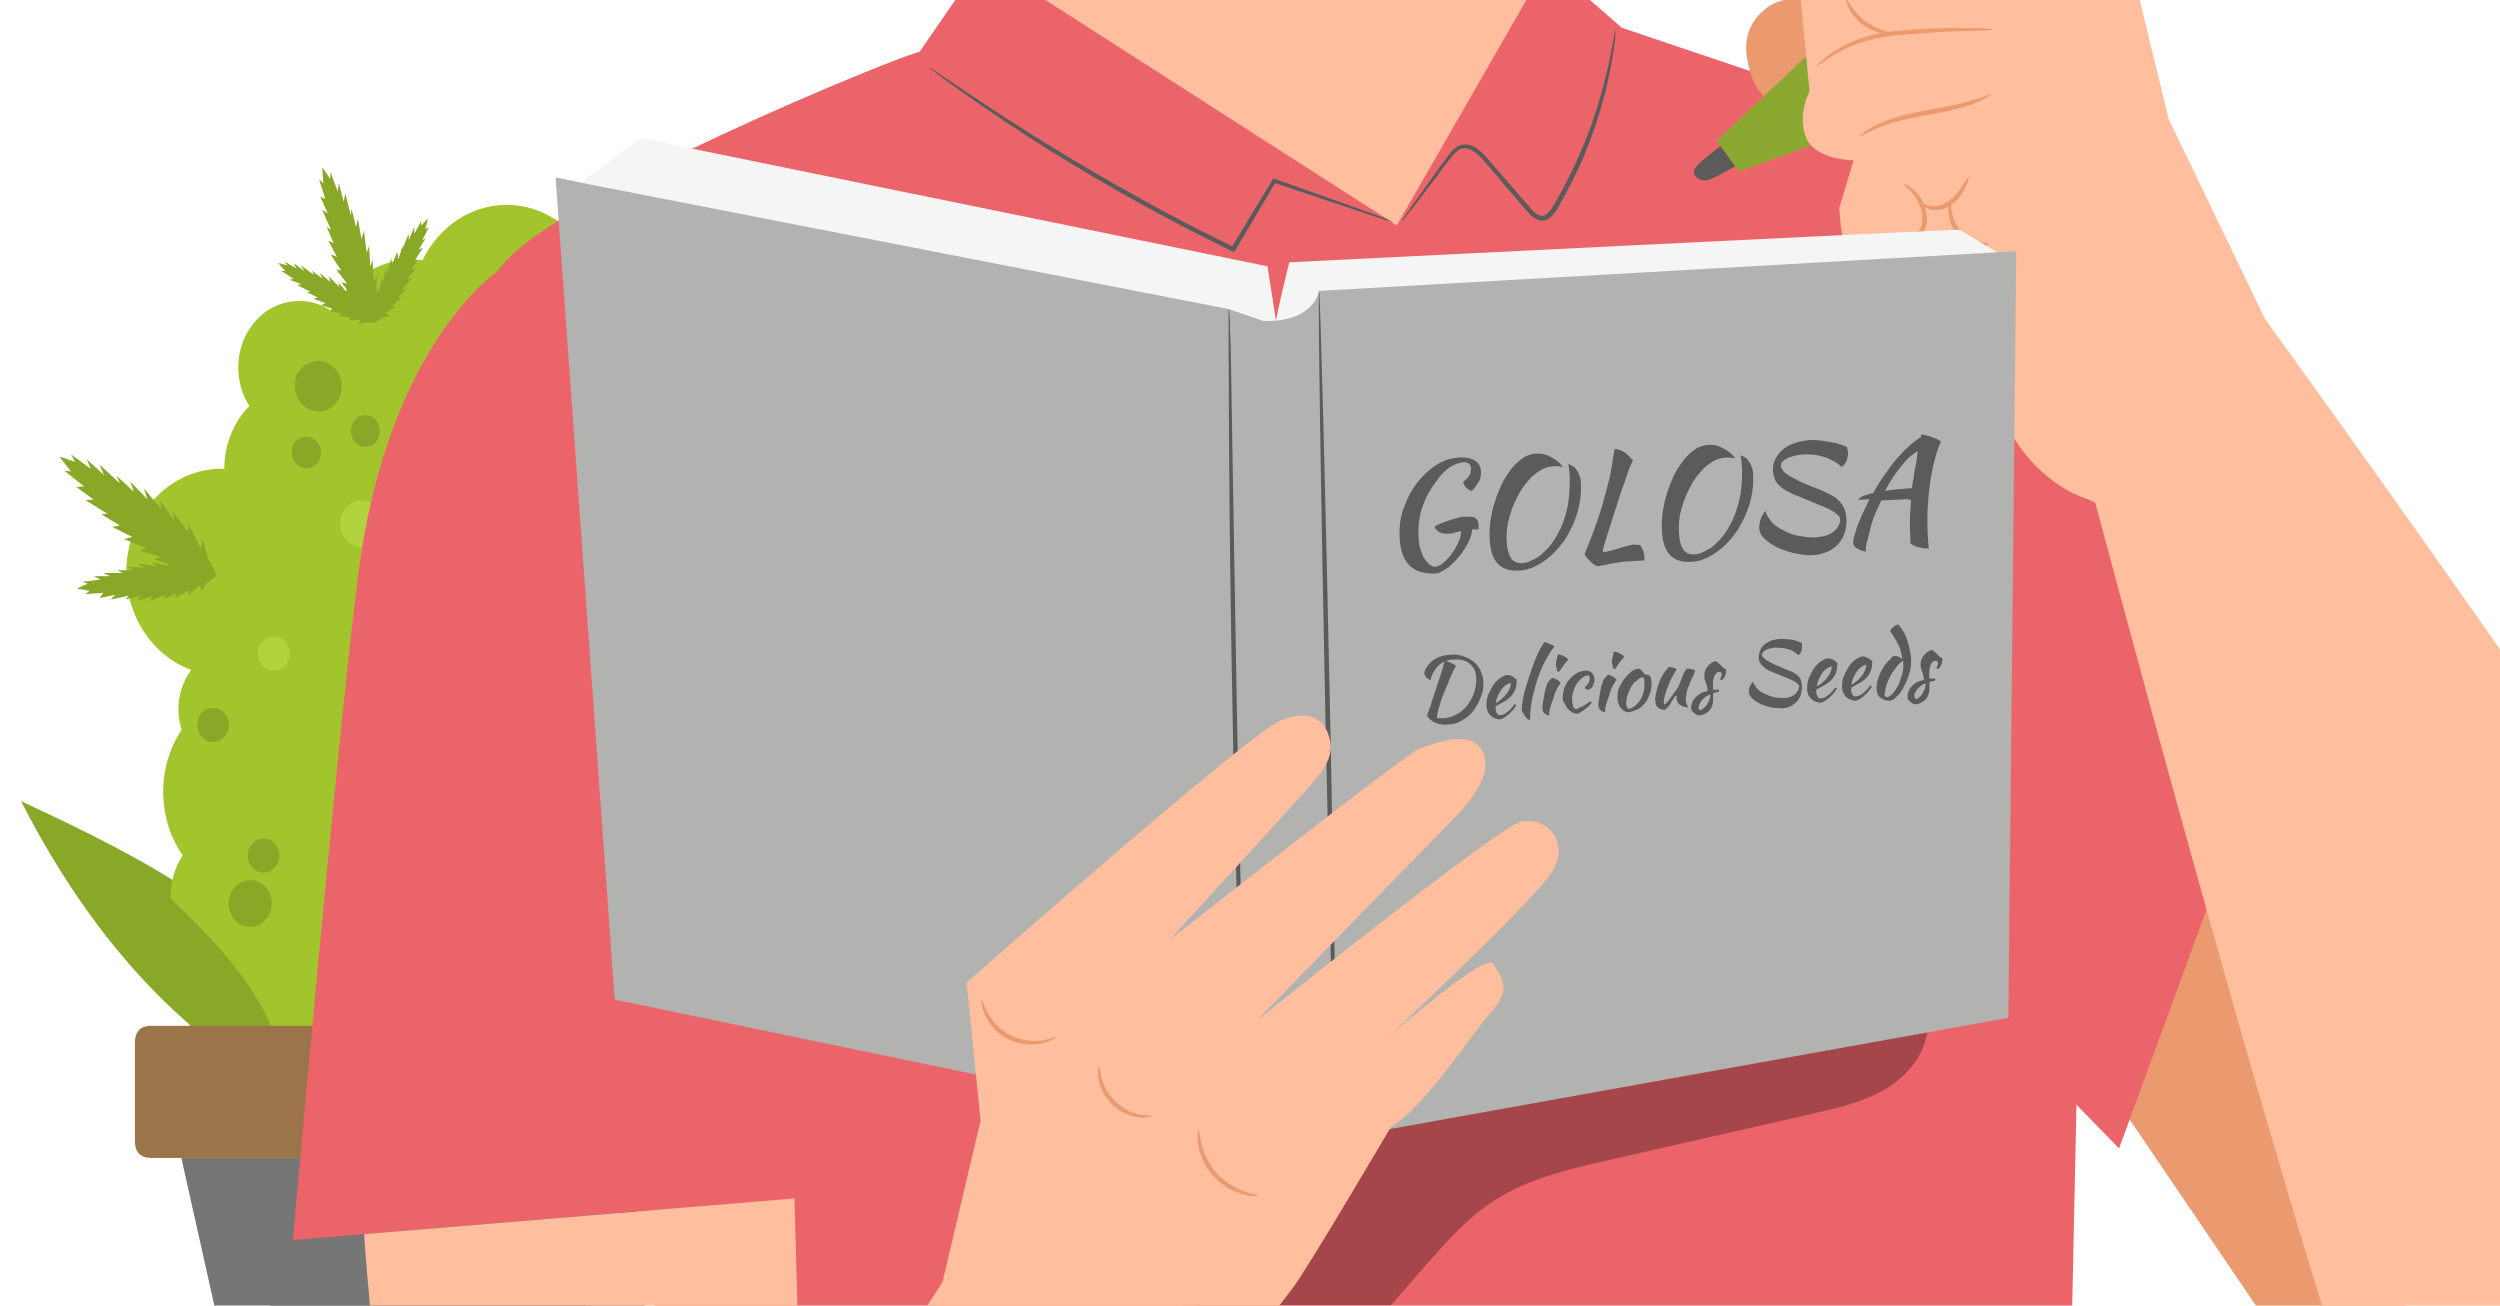 <?xml version="1.0" encoding="utf-8"?>
<!-- Generator: Adobe Illustrator 27.2.0, SVG Export Plug-In . SVG Version: 6.00 Build 0)  -->
<svg version="1.1" id="Слой_1" xmlns="http://www.w3.org/2000/svg" xmlns:xlink="http://www.w3.org/1999/xlink" x="0px" y="0px"
	 width="630px" height="329px" viewBox="0 0 630 329" style="enable-background:new 0 0 630 329;" xml:space="preserve">
<style type="text/css">
	.st0{fill:#5A5A5A;}
	.st1{fill-rule:evenodd;clip-rule:evenodd;fill:#FDCB00;}
	.st2{fill-rule:evenodd;clip-rule:evenodd;fill:#A2C42D;}
	.st3{fill-rule:evenodd;clip-rule:evenodd;fill:#B0D33E;}
	.st4{fill-rule:evenodd;clip-rule:evenodd;fill:#89A827;}
	.st5{fill-rule:evenodd;clip-rule:evenodd;fill:#738C21;}
	.st6{fill-rule:evenodd;clip-rule:evenodd;fill:#738C22;}
	.st7{fill-rule:evenodd;clip-rule:evenodd;fill:#595959;}
	.st8{fill-rule:evenodd;clip-rule:evenodd;fill:#767676;}
	.st9{fill-rule:evenodd;clip-rule:evenodd;fill:#9B744A;}
	.st10{fill:#FFBE9D;}
	.st11{fill:#263238;}
	.st12{fill:#EB996E;}
	.st13{fill:#E8505B;}
	.st14{fill:#EB646A;}
	.st15{opacity:0.3;}
	.st16{fill:#5B5B5B;}
	.st17{fill:#8BA930;}
	.st18{fill:#F6F5F5;}
	.st19{fill:#B2B2B1;}
	.st20{fill:#FFFFFF;}
</style>
<path class="st0" d="M403.1,160.4c0,0.1,0,0.1,0,0.2l0,0C403,160.6,403.1,160.5,403.1,160.4z"/>
<path class="st1" d="M127.1,151.2v3.4c12.2,2.9,25.2,14.4,37.4,17.2v-37.9C152.3,136.9,139.3,148.3,127.1,151.2L127.1,151.2z"/>
<path class="st2" d="M81.5,253.2c-13.7-0.9-19.7,7.5-17.3,25.3c12.5,13.5,41.9,19.1,57.9,7.2c18.1,11.9,37.2,9.1,48.8-6.7
	c3.5-22-1.5-27.2-16.2-30.8L81.5,253.2z"/>
<path class="st3" d="M134.7,273c-2.2,0-4-2-4-4.3c0-2.4,1.8-4.3,4-4.3s4,1.9,4,4.3C138.6,271,136.9,273,134.7,273"/>
<path class="st4" d="M116.8,273.8c-3.3,0-6-2.9-6-6.5c0-3.5,2.7-6.4,6-6.4s5.9,2.9,5.9,6.4C122.8,270.9,120.1,273.8,116.8,273.8"/>
<path class="st4" d="M82.6,263c-9.1,11.6-16.4,13.3-22,5.1c-22-15-40.4-37.1-55.3-66.2C39.3,217.6,71.4,234.7,82.6,263"/>
<path class="st5" d="M164.6,277.6c-6-9-5.5-14.5,1.3-16.7c15.1-12.3,34.3-20.6,57.5-24.8C205.2,256.7,186.4,275.8,164.6,277.6"/>
<path class="st4" d="M189,223.2c-1.3-17.5-15.4-30.6-31.4-29.2c-16.1,1.4-28.1,16.7-26.9,34.3c1.3,17.5,15.4,30.6,31.5,29.2
	C178.3,256,190.3,240.7,189,223.2"/>
<path class="st4" d="M195.7,183.7c-0.9-12.1-10.6-21.1-21.7-20.2c-11.1,1-19.5,11.6-18.5,23.7c0.9,12.1,10.6,21.1,21.7,20.2
	C188.3,206.4,196.6,195.8,195.7,183.7"/>
<path class="st4" d="M192.2,150.9c-1.1-14.3-12.5-25-25.7-23.9c-13.2,1.2-23,13.7-22,28c1.1,14.3,12.6,25,25.8,23.9
	C183.5,177.8,193.3,165.3,192.2,150.9"/>
<path class="st4" d="M186.7,118.9c-1.1-15-13.1-26.1-26.9-24.9c-13.8,1.2-24,14.3-23,29.2c1.1,15,13.2,26.1,26.9,25
	C177.6,147,187.8,133.9,186.7,118.9L186.7,118.9z"/>
<path class="st4" d="M164.8,82.5c-0.9-12.4-10.9-21.7-22.3-20.7c-11.4,1-20,11.9-19,24.3c0.9,12.4,10.9,21.7,22.3,20.7
	S165.7,94.9,164.8,82.5L164.8,82.5z"/>
<path class="st2" d="M151.6,75.6c-1.1-14.3-12.6-25-25.8-23.9c-13.2,1.2-23,13.7-22,28c1.1,14.3,12.6,25,25.8,23.9
	C142.8,102.4,152.6,89.9,151.6,75.6"/>
<path class="st2" d="M90.8,91.3c-0.6-9.2-8.1-16.1-16.6-15.4c-8.5,0.7-14.8,8.8-14.1,18c0.6,9.3,8.1,16.1,16.6,15.4
	C85.1,108.6,91.5,100.5,90.8,91.3"/>
<path class="st2" d="M95.8,116.4C95,104.6,85.5,95.8,74.7,96.7c-10.8,0.9-19,11.2-18.1,23.1c0.9,11.8,10.3,20.5,21.2,19.6
	C88.6,138.4,96.7,128.1,95.8,116.4L95.8,116.4z"/>
<path class="st2" d="M79.6,142.1c-1.1-14.3-12.6-25-25.7-23.9c-13.2,1.2-23,13.7-22,28c1.1,14.3,12.6,25,25.7,23.9
	C70.8,169,80.6,156.5,79.6,142.1"/>
<path class="st2" d="M73.6,177.4c-0.6-8.6-7.6-15-15.4-14.3c-7.9,0.7-13.8,8.2-13.2,16.8c0.6,8.6,7.6,15,15.4,14.3
	C68.3,193.6,74.2,186,73.6,177.4"/>
<path class="st2" d="M90,197.5c-1.1-14.6-12.9-25.6-26.4-24.4c-13.5,1.2-23.5,13.9-22.4,28.6c1.1,14.6,12.9,25.6,26.3,24.4
	C81,225,91.1,212.2,90,197.5"/>
<path class="st2" d="M74.9,224.3c-0.7-9.5-8.4-16.7-17.2-15.9c-8.8,0.7-15.3,9.1-14.6,18.7c0.7,9.5,8.4,16.6,17.2,15.9
	C69.1,242.3,75.6,233.9,74.9,224.3"/>
<path class="st2" d="M138.3,215.4c-1.8-24.2-21.2-42.2-43.5-40.3s-38.9,23.1-37.1,47.3s21.3,42.3,43.5,40.3
	C123.5,260.8,140.1,239.6,138.3,215.4"/>
<path class="st2" d="M84.3,254.8c-0.7-9.5-8.4-16.7-17.2-15.9c-8.8,0.7-15.3,9.1-14.7,18.7c0.7,9.5,8.4,16.6,17.2,15.9
	C78.5,272.8,85,264.4,84.3,254.8"/>
<path class="st2" d="M162.9,231.3c-1.1-15.6-13.7-27.3-28-26c-14.4,1.3-25.1,14.9-23.9,30.5c1.1,15.6,13.7,27.3,28.1,26
	C153.3,260.5,164,246.8,162.9,231.3"/>
<path class="st2" d="M116.6,219.7c-3,0.3-6,0.6-8.9-0.3c-9.4-2.6-13.3-14.8-21.2-21c-5.2-4-11.9-5.2-17.3-8.8
	c-9.5-6.3-13.8-19.3-13.5-31.4c0.3-12.1,4.5-23.6,8.7-34.9c3-8.3,6-16.5,9.1-24.8C78.9,84,86.7,67.3,101,65.6
	c5.3-0.7,10.6,1,15.9,1.4c3.8,0.3,7.8-0.1,11.3,1.4c3.9,1.6,6.8,5.2,9.4,8.8c20.8,28.7,33.4,64.4,35.6,100.9
	c0.7,12.6-0.7,27.3-10.4,34.2c-5,3.5-11.2,4.2-17.2,4.7C136,218,126.3,218.8,116.6,219.7"/>
<path class="st6" d="M74.4,96.2c0.1-1.1,0.5-2.1,1.1-2.9C75.2,94.3,74.8,95.3,74.4,96.2"/>
<path class="st5" d="M174.9,97.7c0.1-0.1,0.2-0.1,0.4-0.2l0,0L174.9,97.7L174.9,97.7z M190.3,87.6L190.3,87.6l2,0.6l-5.3,1.9
	l2.1,0.6l-6.2,2.2l1.6,0.5l-5.1,1.8l1.8,0.8l-5.4,1.4l1.8,1l-5.8,1l1.5,1.1l-5.3,0.4h-0.1l1.5,1.1l-5.6,0.4l1.2,1.3l-5.2-1.1h-0.1
	l0.6,2.2l-3-1.5c-2.5,0.1-3.8-0.3-3.8-0.5c-0.1-0.4,0.7-1.9,2.7-3.9l2.2-4.5v2.3l4.3-5.4l-0.6,2.3L167,89l-1,2.2l0.2-0.1l4.5-4.2
	l-0.8,2.4l5.3-4.3l-1.3,2.6l5-3.5l-1.3,2.4l4.9-3.1l-1.2,1.6l0,0l5.9-3.5l-1.6,2.3l0,0l5-3l-1.5,2.2h0.2l5.4-2.4l-1.3,1.6
	c2.5-0.5,4-0.6,4.1-0.5c0,0-1.3,1.3-3.5,3l1.7,0.2L190.3,87.6z"/>
<path class="st5" d="M167.9,110.8l0.2,0.1l0,0L167.9,110.8z M180.8,113.1L180.8,113.1l0.8,1.3l-3.7-1.6l0.9,1.3l-4.4-1.9l0.6,1.1
	l-3.6-1.6l0.6,1.3l-3.6-2l0.6,1.5l-3.7-2.4l0.4,1.3l-3.1-2.5h-0.1l0.4,1.4l-3.3-2.7l0.1,1.4l-2.4-3.3l0,0l-0.6,1.6l-1-2.4
	c-1.4-1.3-2-2.1-1.9-2.3c0.1-0.2,1.2-0.7,3.2-0.8l3.2-1.4l-1,1.3l4.8-0.8l-1.3,1h4.7l-1.5,0.7h0.1h4.3l-1.5,0.7l4.8,0.3l-1.7,0.7
	l4.4,0.6l-1.6,0.5l3.9,0.9l-1.5,0.4l0,0l4.8,1l-1.9,0.5l4.1,0.9l-1.7,0.5l0.1,0.1l4,1.4l-1.5,0.2c1.6,1,2.5,1.7,2.5,1.8
	c0,0-1.2,0-3.3-0.1l0.9,1L180.8,113.1z"/>
<path class="st4" d="M34.2,135.4L34.2,135.4l0.3,0.3L34.2,135.4z M19.2,122.7L19.2,122.7l2-0.1l-5-4l1.7,0.2
	c-1.8-2.2-2.9-3.7-2.9-3.7c0-0.1,1.5,0.4,3.9,1.3l-1-1.9l4.8,3.5l0.2,0.1l-1.1-2.4l4.4,4l0,0l-1.1-2.6l5.1,4.7l0,0l-0.8-1.9l4.3,4
	l-0.9-2.6l4.3,4.5l-0.8-2.7l4.4,5.3l-0.5-2.4l3.7,5.1l0.1,0.1l-0.5-2.4l4,5.5l-0.1-2.4l3.2,6.3l0.5-2.3l1.3,4.8
	c1.5,2.4,2.1,4.1,1.9,4.4c0,0.1-1.4,0.3-3.9-0.3l-3.2,0.8l1-2h-0.1h-5.3l1.4-1.1l-5.4-1.5l1.6-0.7h-0.1l-5.1-1.5l1.6-0.7l-5.5-2.2
	l2-0.6l-5-2.5l1.9-0.4l-4.7-2.8l1.6-0.1l-5.6-3.5l2.1-0.1L19.2,122.7z"/>
<path class="st4" d="M38.8,150.1L38.8,150.1h0.3H38.8z M25.1,150.7l3.9-0.8l-1.1,1.2l4.6-1l-0.8,0.9l3.8-0.8l-0.9,1.2l3.9-1.2
	l-0.8,1.3l4-1.6l-0.6,1.2l3.5-1.7l0,0l-0.6,1.3l3.7-1.9l-0.3,1.3l3-2.7l0,0l0.3,1.6l1.4-2.1c1.6-0.9,2.3-1.7,2.3-1.8
	c-0.1-0.2-1.1-0.9-3-1.4l-2.8-2l0.8,1.4l-4.5-1.8l1.1,1.3l-4.6-1l1.3,1h-0.1l-4.3-0.9l1.3,1l-4.8-0.7l1.6,1.1l-4.4-0.3l1.6,0.9h-4
	l1.3,0.7l0,0H26l1.8,0.8l0,0h-4.2l1.6,0.8l-0.2,0.1l-4.2,0.5l1.3,0.5c-1.7,0.7-2.7,1.2-2.7,1.2s1.3,0.3,3.2,0.6l-1.1,0.8l4.5-0.3
	L25.1,150.7L25.1,150.7z"/>
<path class="st4" d="M85.1,65.1L85.1,65.1c0.1,0.1,0.1,0.2,0.1,0.3L85.1,65.1z M80.7,49.5l1.9,4.3l-1.4-0.9l2.2,5l-1.1-0.7l1.8,4.1
	l-1.4-0.7l2.2,4.1l-1.6-0.6l2.7,4.1l-1.3-0.3l2.7,3.5v0.1L86,71.1l2.9,3.7h-1.4l3.4,2.6v0.1l-1.6,0.8l2.5,1c1.3,1.6,2.2,2.2,2.4,2.1
	c0.2-0.1,0.5-1.5,0.5-3.8l1.1-3.8l-1.2,1.3l0.5-5.7L94.2,71l-0.3-5.6l-0.6,1.8V67L93,61.9l-0.6,1.8l-0.7-5.6l-0.6,2.2l-0.9-5.1
	l-0.5,2l-1.1-4.6l-0.2,1.7l0,0L87,48.7l-0.4,2.2l-1.2-4.8l-0.3,2.1L85,48l-1.7-4.6l-0.1,1.7c-1.1-1.8-1.9-2.8-2-2.8
	c0,0,0.1,1.5,0.3,3.9l-1.1-1l1.6,5L80.7,49.5L80.7,49.5z"/>
<path class="st4" d="M82.1,76.9L82.1,76.9l0.2,0.1L82.1,76.9z M72.9,70.5L72.9,70.5l1.1-0.2l-3.1-2h1c-1.1-1.2-1.8-2-1.8-2
	s0.9,0.1,2.3,0.6l-0.7-1l2.9,1.7h0.1L74,66.3l2.7,2l-0.8-1.4l3.2,2.4l0,0l-0.5-1.1l2.6,2l-0.6-1.4l2.7,2.3l-0.5-1.5l2.8,2.8
	l-0.4-1.3l2.3,2.7h0.1l-0.4-1.3l2.6,2.9L89.6,74l2.2,3.4l0.2-1.3l1,2.7c1,1.3,1.4,2.2,1.3,2.4c0,0.1-0.8,0.2-2.2,0l-1.8,0.6l0.5-1.3
	h-0.1l-3,0.3l0.8-0.7l-3.2-0.6l0.9-0.5l0,0l-3-0.6l0.9-0.5l-3.2-1l1.1-0.5l-3-1.1l1.1-0.3l-2.8-1.4l0.9-0.1l-3.4-1.7l1.2-0.2
	L72.9,70.5z"/>
<path class="st4" d="M102.5,71l0.1-0.2l0,0L102.5,71z M106.4,60.6l1.7-3.4l-0.9,0.6c0.4-1.6,0.6-2.6,0.6-2.7c0,0-0.7,0.6-1.7,1.8
	l0.1-1.3l-1.7,3.1l-0.1,0.1v-1.6l-1.4,3.3v-1.6l-1.6,3.8v0.1l0.1-1l-1.1,3.5l-0.3-1.9l-1.3,3.3L98.6,65l-1.1,3.9l-0.3-1.3l-0.7,3.6
	v0.1l-0.3-1.4l-0.8,4l-0.5-1.3l-0.3,4.1l-0.7-1l0.4,2.8c-0.2,1.7-0.1,2.7,0,2.8c0.1,0,0.8-0.2,1.9-1.2l1.9-0.5l-1-0.8l0,0l2.7-1.4
	l-1-0.2l2.4-2.3l-1,0.1l0,0l2.2-2.1h-1l2.4-2.7l-1.2,0.2l2.1-2.7l-1.1,0.3l1.7-2.7l-0.8,0.4l2.1-3.3l-1.1,0.5l1.8-2.9L106.4,60.6
	L106.4,60.6z"/>
<path class="st5" d="M169.7,194.2L169.7,194.2c-0.2-0.1-0.3-0.1-0.4-0.2L169.7,194.2z M186.3,203.7l-5.2-2l2.1-0.6l-6.1-2.3l1.6-0.4
	l-5-1.9l1.8-0.7l-5.3-1.5l1.8-1l-5.8-1.1l1.5-1.1l-5.2-0.5h-0.1l1.5-1l-5.6-0.5l1.2-1.3l-5.2,1h-0.1l0.6-2.2l-3,1.4
	c-2.5-0.1-3.8,0.3-3.8,0.5c-0.1,0.3,0.7,1.9,2.6,4l2.1,4.6v-2.4l4.2,5.6l-0.5-2.4l4.9,4.7l-0.9-2.3l0.2,0.1l4.4,4.2l-0.9-2.2
	l5.2,4.4l-1.2-2.6l5,3.6l-1.3-2.3l0,0l4.8,3.1l-1.1-1.7l0,0l5.8,3.6l-1.5-2.4l0,0l4.9,3.1l-1.4-2.2h0.3l5.3,2.5l-1.3-1.6
	c2.5,0.5,4,0.7,4,0.6c0,0-1.3-1.3-3.4-3.1l1.7-0.2l-5.5-2.9L186.3,203.7L186.3,203.7z"/>
<path class="st5" d="M162.8,180.6L162.8,180.6l-0.3,0.1L162.8,180.6z M176.2,177.3L176.2,177.3l-0.9,1.3l4.3-1.2l-0.9,1
	c2-0.1,3.2-0.1,3.2,0s-0.9,0.7-2.5,1.8l1.4,0.2l-4,1.3l-0.1,0.1l1.7,0.5l-4.1,0.8l0,0l1.9,0.5l-4.8,1l0,0l1.4,0.4l-4,0.7l1.7,0.6
	l-4.3,0.6l1.7,0.8l-4.8,0.2l1.4,0.7h-4.3H160l1.5,0.8l-4.6-0.1l1.3,1l-4.7-0.9l1,1.3l-3.1-1.4c-2-0.2-3-0.7-3.2-0.9
	c0-0.1,0.5-1,2-2.2l1.1-2.4l0.6,1.6l0,0l2.5-3.2l-0.1,1.3l3.3-2.6l-0.4,1.4h0.1l3.1-2.4l-0.4,1.3l3.7-2.4l-0.6,1.5l3.6-2l-0.7,1.3
	l3.6-1.5l-0.6,1l4.4-1.9l-0.9,1.4L176.2,177.3z"/>
<path class="st5" d="M149.3,205.9l0.1,0.3l0,0L149.3,205.9z M154.3,218.9l1.3,4.7l0.3-1.3c1,1.9,1.6,3.1,1.6,3.1s0.1-1.3,0.1-3.3
	l0.9,1.2l-1-4.4v-0.2l1.2,1.4l-1.5-4.3l1.4,1.4l-1.7-5l0,0l0.7,1l-1.8-4.3l1.7,1.3l-1.6-4.2l1.6,1.3l-2.2-4.6l1.4,1l-2.3-4v-0.1
	l1.4,0.9l-2.5-4.3l1.5,0.7l-3.2-4l1.5,0.2l-2.7-2.1c-1.2-1.7-2.1-2.5-2.3-2.5c-0.1,0-0.5,1-0.7,3l-1.3,2.2l1.6-0.3v0.1l-1.3,4l1-0.8
	l-0.3,4.4l0.9-1.1v0.1l-0.3,4.1l0.9-1l0.1,4.6l0.8-1.3l0.4,4.4l0.7-1.4l0.7,4.2l0.5-1.2l0.8,5.1l0.6-1.6l0.7,4.3L154.3,218.9
	L154.3,218.9z"/>
<path class="st4" d="M173.5,140.7c-1.7,0-3.2-1.5-3.2-3.4c0-1.9,1.4-3.4,3.2-3.4c1.7,0,3.2,1.5,3.2,3.4
	C176.6,139.2,175.2,140.7,173.5,140.7"/>
<path class="st4" d="M80.3,103.7c-3.3,0-6-2.9-6-6.4c0-0.4,0-0.7,0.1-1c0.4-1,0.7-1.9,1.1-2.9c1.1-1.5,2.8-2.5,4.7-2.5
	c3.2,0,5.9,2.9,5.9,6.5C86.2,100.8,83.5,103.7,80.3,103.7"/>
<path class="st4" d="M92.1,112.6c-2.1,0-3.7-1.8-3.7-4s1.6-4,3.7-4c2,0,3.6,1.8,3.6,4C95.8,110.8,94.2,112.6,92.1,112.6"/>
<path class="st4" d="M174.6,229.4c-3.3,0-6-2.9-6-6.5c0-3.5,2.7-6.4,6-6.4c3.2,0,5.9,2.9,5.9,6.4
	C180.5,226.5,177.9,229.4,174.6,229.4"/>
<path class="st4" d="M164.9,237.9c-0.8,0-1.5-0.2-2.1-0.7c-1.1-0.8-1.9-2.1-1.9-3.7c0-1.5,0.7-2.9,1.9-3.7c0.6-0.4,1.3-0.6,2.1-0.6
	c2.2,0,4,2,4,4.3C168.9,236,167.1,237.9,164.9,237.9"/>
<path class="st4" d="M53.7,187c-2.2,0-4-2-4-4.3c0-2.4,1.8-4.3,4-4.3s4,1.9,4,4.3S55.9,187,53.7,187"/>
<path class="st4" d="M63,233.6c-1.3,0-2.6-0.5-3.5-1.4c-1.1-1.1-1.9-2.7-1.9-4.5c0-0.8,0.2-1.6,0.5-2.4c0.8-2.1,2.8-3.5,5-3.5
	c3,0,5.4,2.7,5.4,5.9C68.4,231,66,233.6,63,233.6L63,233.6z"/>
<path class="st4" d="M66.4,219.9c-2.2,0-4-2-4-4.3c0-2.4,1.8-4.3,4-4.3s4,1.9,4,4.3C70.4,217.9,68.6,219.9,66.4,219.9"/>
<path class="st4" d="M179.5,150.9c-2.2,0-4-1.9-4-4.3c0-2.4,1.8-4.3,4-4.3s4,2,4,4.3C183.5,149,181.7,150.9,179.5,150.9"/>
<path class="st4" d="M149.4,66.6c2,0.9,3.5,3,3.5,5.5c0,1.4-0.5,2.7-1.3,3.8c-1,1.3-2.5,2.1-4.2,2.1c-3,0-5.4-2.7-5.4-5.9
	c0-3.3,2.4-5.9,5.4-5.9C148.1,66.2,148.8,66.4,149.4,66.6 M128.8,75.3c-2.3,0-4.2-2-4.2-4.6c0-1.2,0.4-2.2,1.1-3
	c0.8-1,1.9-1.5,3.2-1.5c2.3,0,4.2,2,4.2,4.6c0,0.3,0,0.6,0,0.8C132.5,73.7,130.8,75.3,128.8,75.3L128.8,75.3z M147.7,92.8
	c-1.8-0.5-3.2-2.3-3.2-4.5c0-0.3,0-0.6,0-0.8c0.4-2.1,2.1-3.7,4.1-3.7c0.8,0,1.6,0.2,2.2,0.6c1.2,0.8,2.1,2.2,2.1,3.9
	c0,2.6-1.9,4.6-4.2,4.6C148.3,92.8,148,92.8,147.7,92.8"/>
<path class="st4" d="M77.2,118c-2,0-3.7-1.8-3.7-4s1.6-4,3.7-4c2,0,3.7,1.8,3.7,4C80.9,116.3,79.2,118,77.2,118"/>
<path class="st4" d="M102.2,159.3c-2.2,0-4-1.9-4-4.3c0-2.4,1.8-4.3,4-4.3s4,2,4,4.3C106.2,157.4,104.4,159.3,102.2,159.3"/>
<path class="st4" d="M112,165.3c-2.1,0-3.7-1.8-3.7-4s1.6-4,3.7-4c2,0,3.6,1.8,3.6,4S114,165.3,112,165.3"/>
<path class="st4" d="M131.7,140.3c-3.3,0-6-2.9-6-6.5c0-0.3,0-0.6,0.1-1c0.4-0.9,0.7-2,1.1-2.9c1.1-1.5,2.8-2.5,4.7-2.5
	c3.2,0,5.9,2.9,5.9,6.5C137.6,137.5,135,140.3,131.7,140.3"/>
<path class="st4" d="M104.3,181.3c-1.4,0-2.6-0.5-3.5-1.4c-1.2-1.1-1.9-2.7-1.9-4.5c0-0.8,0.2-1.6,0.5-2.4c0.8-2.1,2.7-3.5,5-3.5
	c3,0,5.4,2.7,5.4,5.9C109.7,178.7,107.3,181.3,104.3,181.3L104.3,181.3z"/>
<path class="st4" d="M99.5,245.9c-0.8,0-1.5-0.2-2.1-0.7c-1.1-0.8-1.9-2.1-1.9-3.7c0-1.5,0.8-2.9,1.9-3.7c0.6-0.4,1.3-0.7,2.1-0.7
	c2.2,0,4,2,4,4.3C103.5,243.9,101.7,245.9,99.5,245.9L99.5,245.9z"/>
<path class="st4" d="M123.2,228.7c-0.7,0-1.5-0.2-2.1-0.7c-1.1-0.7-1.9-2.1-1.9-3.7c0-1.6,0.7-3,1.9-3.7c0.6-0.4,1.3-0.7,2.1-0.7
	c2.2,0,4,2,4,4.4S125.5,228.7,123.2,228.7"/>
<path class="st4" d="M71.3,271.3c-8.8,4.6-14.1,3.9-15.9-2.2c-11.2-13.7-18.3-30.7-21.4-50.9C53,235.2,70.5,252.4,71.3,271.3"/>
<path class="st4" d="M177.8,259.8c-0.7-9.6-8.4-16.7-17.2-15.9c-8.8,0.7-15.3,9.1-14.6,18.7c0.7,9.5,8.4,16.7,17.2,15.9
	C172,277.7,178.5,269.3,177.8,259.8L177.8,259.8z"/>
<path class="st4" d="M156.9,165.5c-3.2,0-5.9-2.9-5.9-6.4c0-3.6,2.7-6.5,5.9-6.5c3.3,0,6,2.9,6,6.5
	C162.8,162.6,160.2,165.5,156.9,165.5"/>
<path class="st2" d="M161.8,113.9c0-4-3.3-7.3-7.3-7.3s-7.3,3.2-7.3,7.3c0,4,3.3,7.3,7.3,7.3C158.5,121.1,161.8,117.9,161.8,113.9"
	/>
<path class="st2" d="M173,143c0-5.5-3.3-10-7.3-10s-7.3,4.5-7.3,10s3.3,10,7.3,10S173,148.5,173,143"/>
<path class="st2" d="M177.8,165c0-5.5-3.3-10-7.3-10s-7.3,4.5-7.3,10s3.3,10,7.3,10C174.6,175.1,177.8,170.6,177.8,165"/>
<path class="st2" d="M169.8,125.1c0-5.5-3.3-10-7.3-10s-7.3,4.5-7.3,10s3.3,10,7.3,10C166.6,135.1,169.8,130.6,169.8,125.1"/>
<path class="st3" d="M122.2,100.4c-2.2,0-4-1.9-4-4.3c0-2.4,1.8-4.3,4-4.3s4,1.9,4,4.3C126.2,98.5,124.4,100.4,122.2,100.4"/>
<path class="st3" d="M155.1,137c-2.2,0-4-2-4-4.3c0-2.4,1.8-4.4,4-4.4s4,2,4,4.4C159.1,135.1,157.3,137,155.1,137"/>
<path class="st3" d="M144.6,244c-2.2,0-4-2-4-4.3c0-2.4,1.8-4.4,4-4.4s4,2,4,4.4C148.6,242,146.8,244,144.6,244"/>
<path class="st3" d="M92.7,223.7c-2.2,0-4-2-4-4.3c0-2.4,1.8-4.3,4-4.3s4,1.9,4,4.3S94.9,223.7,92.7,223.7"/>
<path class="st3" d="M69,169c-2.2,0-4-2-4-4.3c0-2.4,1.8-4.3,4-4.3s4,1.9,4,4.3S71.2,169,69,169"/>
<path class="st3" d="M138.1,169.3c-2.2,0-4-1.9-4-4.3c0-2.4,1.8-4.3,4-4.3s4,2,4,4.3C142.1,167.4,140.3,169.3,138.1,169.3"/>
<path class="st3" d="M91.2,137.9c-1.4,0-2.6-0.6-3.6-1.4c-1.1-1.1-1.9-2.7-1.9-4.5c0-0.8,0.1-1.6,0.4-2.3c0.9-2.1,2.8-3.6,5-3.6
	c3,0,5.4,2.6,5.4,5.9C96.6,135.2,94.2,137.9,91.2,137.9L91.2,137.9z"/>
<path class="st3" d="M119.4,210.7c-1.4,0-2.6-0.5-3.5-1.4c-1.2-1.1-1.9-2.7-1.9-4.5c0-0.8,0.1-1.6,0.5-2.4c0.8-2.1,2.7-3.5,5-3.5
	c3,0,5.4,2.7,5.4,5.9C124.8,208,122.4,210.7,119.4,210.7L119.4,210.7z"/>
<path class="st2" d="M153,94.5c0-4-3.3-7.3-7.3-7.3s-7.3,3.2-7.3,7.3c0,4,3.3,7.3,7.3,7.3C149.8,101.7,153,98.5,153,94.5"/>
<path class="st2" d="M154.8,256.4c0-5.5-3.3-10-7.3-10s-7.3,4.5-7.3,10s3.3,10,7.3,10C151.5,266.4,154.8,261.9,154.8,256.4"/>
<path class="st7" d="M56.2,291.8h113.4c-5,25.9-9.9,51.9-14.8,77.8c-0.6,3-1.2,5.9-1.7,8.9c-0.2,0.9-0.6,1.3-1.5,1.5
	c-26.1,5.8-67.2,5.4-85.2-0.2c-0.8-0.1-1.1-0.4-1.3-1.3l-1.6-7c9-1.1,14.4-11.1,10-19.4c-0.2-0.6-0.5-1.5-0.8-2.1
	c-0.1-1-0.4-2-0.8-2.9c-0.2-1.9-1.2-4.7-1.9-6.6c-0.4-1.6-0.6-3.2-1.2-4.8c-0.9-2.9-0.4-6-1-8.9c-0.1-1.1-0.2-2.4-0.4-3.4
	c-0.1-1.7-0.9-5.5-1.5-7c-0.6-1.6-1.1-3.3-1.7-4.9c-0.4-1.3-0.9-2.5-1.2-3.8c-0.2-1.4-0.6-2.7-1.1-4c-0.2-1-0.5-1.9-0.7-2.9
	C60.9,297.2,59,293.9,56.2,291.8L56.2,291.8z"/>
<path class="st8" d="M158.5,291.8c-7,53.7-38.7,80.3-95,79.8l-11.9-53.4l-5.7-25.5l-0.2-0.9H158.5z"/>
<path class="st9" d="M176.4,258.6L176.4,258.6h0.2c1.1,0,2.3,0,3.4,0c2.8,0,4.2,1.4,4.2,4.2c0,8.3,0,16.6,0,24.9
	c0,2.7-1.4,4.1-4.1,4.1c-6,0-10.6,0-10.6,0c-15.4,0-91.2,0-106.6,0c-8.2,0-16.4,0-24.7,0c-2.8,0-4.2-1.4-4.2-4.3c0-3.5,0-6.9,0-10.4
	v-3.5c0-3.6,0-7.2,0-10.8c0-2.9,1.4-4.3,4.2-4.3c20.2,0,40.3,0,60.5,0c22.6,0,45.1,0,67.7,0c2.2,0,4.4,0,6.6,0h0.2h3.2V258.6z"/>
<g>
	<g>
		<g>
			<g>
				<g>
					<g>
						<g>
							<g>
								<g>
									<g>
										<path class="st10" d="M449.1-226.3c-2.5-38.7-28.3-86.2-66.9-82l-120.5,30.7c-11.7,1.3-20.5,11.3-20.3,23.1l7.8,264.7
											c1.1,38.3,33,68.6,71.3,67.8l0,0c37.9-0.8,68.3-31.8,68.3-69.7c0-18.9,0-41.1,0.1-41c0,0,49.5-8.3,59.6-72.9
											C453.6-137.9,451.9-183.3,449.1-226.3z"/>
									</g>
								</g>
							</g>
						</g>
					</g>
					<g>
						<g>
							<g>
								<g>
									<g>
										<g>
											<g>
												<g>
													<g>
														<g>
															<g>
																<g>
																	<g>
																		<g>
																			<g>
																				<g>
																					<g>
																						<g>
																							<g>
																								<g>
																									<g>
																										<g>
																											<path class="st11" d="M427.6-176.4c0.2,4.4-3.4,8.1-8,8.4c-4.6,0.3-8.4-3.1-8.6-7.4
																												c-0.2-4.4,3.4-8.1,8-8.4C423.6-184.1,427.4-180.7,427.6-176.4z"/>
																										</g>
																									</g>
																								</g>
																							</g>
																						</g>
																					</g>
																				</g>
																			</g>
																		</g>
																	</g>
																</g>
															</g>
														</g>
														<g>
															<g>
																<g>
																	<g>
																		<g>
																			<g>
																				<g>
																					<g>
																						<g>
																							<g>
																								<g>
																									<g>
																										<g>
																											<g>
																												<path class="st11" d="M437.7-198.9c-1,1.1-7.3-3.5-16.2-3.5c-8.9-0.1-15.4,4.5-16.4,3.4
																													c-0.5-0.5,0.6-2.4,3.4-4.5c2.8-2.1,7.6-4.1,13.1-4.1c5.6,0,10.2,2.1,12.9,4.1
																													C437.3-201.3,438.2-199.4,437.7-198.9z"/>
																											</g>
																										</g>
																									</g>
																								</g>
																							</g>
																						</g>
																					</g>
																				</g>
																			</g>
																		</g>
																	</g>
																</g>
															</g>
														</g>
													</g>
													<g>
														<g>
															<g>
																<g>
																	<g>
																		<g>
																			<g>
																				<g>
																					<g>
																						<g>
																							<g>
																								<g>
																									<g>
																										<g>
																											<path class="st11" d="M342.1-176.4c0.2,4.4-3.4,8.1-8,8.4c-4.6,0.3-8.4-3.1-8.6-7.4
																												c-0.2-4.4,3.4-8.1,8-8.4C338.1-184.1,341.9-180.7,342.1-176.4z"/>
																										</g>
																									</g>
																								</g>
																							</g>
																						</g>
																					</g>
																				</g>
																			</g>
																		</g>
																	</g>
																</g>
															</g>
														</g>
														<g>
															<g>
																<g>
																	<g>
																		<g>
																			<g>
																				<g>
																					<g>
																						<g>
																							<g>
																								<g>
																									<g>
																										<g>
																											<g>
																												<path class="st11" d="M350.1-197.1c-1,1.1-7.3-3.5-16.2-3.5c-8.9-0.1-15.4,4.5-16.4,3.4
																													c-0.5-0.5,0.6-2.4,3.4-4.5c2.8-2.1,7.6-4.1,13.1-4.1c5.6,0,10.2,2.1,12.9,4.1
																													C349.7-199.5,350.6-197.5,350.1-197.1z"/>
																											</g>
																										</g>
																									</g>
																								</g>
																							</g>
																						</g>
																					</g>
																				</g>
																			</g>
																		</g>
																	</g>
																</g>
															</g>
														</g>
													</g>
													<g>
														<g>
															<g>
																<g>
																	<g>
																		<g>
																			<g>
																				<g>
																					<g>
																						<g>
																							<g>
																								<g>
																									<g>
																										<g>
																											<g>
																												<path class="st11" d="M382.6-131c0-0.5,5.5-1.5,14.5-2.6c2.3-0.2,4.4-0.7,4.8-2.2
																													c0.5-1.6-0.4-4.1-1.5-6.7c-2.2-5.5-4.4-11.3-6.8-17.3c-9.4-24.6-16.2-44.9-15.2-45.3
																													c1-0.4,9.4,19.3,18.8,44c2.3,6.1,4.4,11.9,6.5,17.4c0.9,2.6,2.4,5.5,1.2,8.9c-0.6,1.7-2.3,2.9-3.7,3.3
																													c-1.5,0.4-2.7,0.5-3.9,0.5C388.3-130.6,382.6-130.5,382.6-131z"/>
																											</g>
																										</g>
																									</g>
																								</g>
																							</g>
																						</g>
																					</g>
																				</g>
																			</g>
																		</g>
																	</g>
																</g>
															</g>
														</g>
													</g>
													<g>
														<g>
															<g>
																<path class="st12" d="M303.4-55.8c0,0,21,44.4,85.6,38.2l0-15.2C389-32.8,346.4-30,303.4-55.8z"/>
															</g>
														</g>
													</g>
													<g>
														<g>
															<g>
																<g>
																	<g>
																		<g>
																			<g>
																				<g>
																					<g>
																						<g>
																							<g>
																								<g>
																									<g>
																										<g>
																											<path class="st13" d="M378.9-109.6c-3.2-4.2-8.8-6.5-14.4-5.9c-3.9,0.4-7.8,2.3-10.1,5.5
																												c-2.3,3.2-2.8,7.6-0.7,10.6c2.4,3.4,7.4,4.1,11.7,2.9c4.3-1.2,7.9-4,11.4-6.8c1-0.8,1.9-1.6,2.5-2.6
																												c0.6-1.1,0.7-2.4,0-3.3"/>
																										</g>
																									</g>
																								</g>
																							</g>
																						</g>
																					</g>
																				</g>
																			</g>
																		</g>
																	</g>
																</g>
															</g>
														</g>
													</g>
													<g>
														<g>
															<g>
																<g>
																	<g>
																		<g>
																			<g>
																				<g>
																					<g>
																						<g>
																							<g>
																								<g>
																									<g>
																										<g>
																											<g>
																												<path class="st11" d="M356.4-124.8c1.4-0.1,1.5,9.6,9.8,16.4c8.3,6.9,18.6,5.8,18.7,7.1
																													c0.1,0.6-2.3,1.9-6.6,2c-4.3,0.2-10.5-1.2-15.6-5.4c-5.1-4.2-7.2-9.8-7.6-13.8
																													C354.7-122.5,355.7-124.9,356.4-124.8z"/>
																											</g>
																										</g>
																									</g>
																								</g>
																							</g>
																						</g>
																					</g>
																				</g>
																			</g>
																		</g>
																	</g>
																</g>
															</g>
														</g>
													</g>
												</g>
											</g>
										</g>
										<g>
											<g>
												<g>
													<g>
														<g>
															<g>
																<g>
																	<g>
																		<g>
																			<g>
																				<g>
																					<g>
																						<g>
																							<g>
																								<path class="st11" d="M352.3-223.2c-0.9,2.4-9.8,1.3-20.2,2.6c-10.5,1.1-18.9,4.2-20.3,2
																									c-0.6-1,0.8-3.3,4.2-5.7c3.4-2.3,8.8-4.6,15-5.3c6.3-0.7,12,0.3,15.8,1.8
																									C350.7-226.2,352.6-224.3,352.3-223.2z"/>
																							</g>
																						</g>
																					</g>
																				</g>
																			</g>
																		</g>
																	</g>
																</g>
															</g>
														</g>
													</g>
												</g>
											</g>
										</g>
										<g>
											<g>
												<g>
													<g>
														<g>
															<g>
																<g>
																	<g>
																		<g>
																			<g>
																				<g>
																					<g>
																						<g>
																							<g>
																								<path class="st11" d="M434.4-224.7c-1.6,2-7.7-0.1-15.1-0.1c-7.4-0.3-13.6,1.4-15.1-0.7
																									c-0.6-1,0.3-3.1,3.1-5c2.7-1.9,7.2-3.5,12.3-3.3c5.1,0.2,9.5,2,12,4C434.2-227.8,435.1-225.7,434.4-224.7z"
																									/>
																							</g>
																						</g>
																					</g>
																				</g>
																			</g>
																		</g>
																	</g>
																</g>
															</g>
														</g>
													</g>
												</g>
											</g>
										</g>
									</g>
								</g>
							</g>
						</g>
					</g>
				</g>
			</g>
		</g>
	</g>
</g>
<g>
	<g>
		<g>
			<g>
				<path class="st12" d="M527.5,268.6l72.6,107c0,0,14.8-117.5,16.2-114.9c1.4,2.6-81.4-112.5-81.4-112.5L527.5,268.6z"/>
			</g>
		</g>
	</g>
	<g>
		<g>
			<g>
				<path class="st14" d="M231.7,13.1c-2.9,0-95.5,37.7-106,55c-10.6,17.3,55.6,343.5,55.6,343.5l339,7l3.3-155.8l25.3-208.5
					L408.7,7L390-9.3l-38,66.1L247.7-10.1L231.7,13.1z"/>
			</g>
		</g>
	</g>
	<g class="st15">
		<g>
			<g>
				<g>
					<path d="M217.7,528.8c22.5-5.9,41-22.4,53.9-41.7c12.9-19.3,20.8-41.4,28.4-63.4c7.6-21.9,15.1-44.2,27.3-64
						c9-14.6,20.3-27.5,31.6-40.4c5.4-6.1,10.8-12.4,17.7-16.8c8.5-5.5,18.6-7.8,28.5-10.1c17.3-3.9,34.6-7.9,51.9-11.8
						c6.5-1.5,13.1-3,18.7-6.5c5.6-3.5,10.2-9.5,10.1-16.2c-25.9,2.6-52.1,1.8-77.9,4.6c-25.9,2.8-52.2,9.5-72.8,25.3
						c-20.8,15.9-34.2,39.7-44.6,63.7c-25.4,58.4-37.3,123-71,177.2"/>
				</g>
			</g>
		</g>
	</g>
	<g>
		<g>
			<g>
				<path class="st14" d="M125.7,68.1c0,0-28.1,18.4-35.5,77.2C84.7,189,73.8,312.5,73.8,312.5l133.8-11.2L125.7,68.1z"/>
			</g>
		</g>
	</g>
	<g>
		<g>
			<g>
				<g>
					<path class="st16" d="M351,55.9c0,0-0.8-0.2-2.2-0.6c-1.5-0.5-3.6-1.1-6.1-2c-5.4-1.8-12.9-4.3-21.8-7.3l0.6-0.2
						c-3.1,5.2-6.5,11.1-10.2,17.3l-0.3,0.4l-0.5-0.2c-5.4-2.6-11.1-5.5-16.9-8.6c-17.3-9.2-32.3-18.6-42.9-25.8
						c-5.3-3.6-9.5-6.6-12.4-8.7c-1.4-1-2.4-1.8-3.3-2.5c-0.7-0.6-1.1-0.9-1.1-0.9c0,0,0.4,0.2,1.2,0.7c0.9,0.6,2,1.4,3.4,2.3
						c3,2,7.2,4.9,12.6,8.4c10.7,7,25.8,16.3,43,25.5c5.8,3.1,11.5,6,16.9,8.6l-0.7,0.2c3.7-6.2,7.2-12,10.4-17.2l0.2-0.3l0.4,0.1
						c8.9,3.2,16.4,5.8,21.7,7.7c2.5,0.9,4.5,1.7,6,2.2C350.3,55.6,351,55.9,351,55.9z"/>
				</g>
			</g>
		</g>
	</g>
	<g>
		<g>
			<g>
				<g>
					<path class="st16" d="M407.1,7.5c0,0,0,0.4,0,1.1c-0.1,0.7-0.1,1.7-0.3,3c-0.4,2.6-1,6.4-2.1,11c-1.2,4.6-2.8,10-5.2,15.9
						c-1.2,2.9-2.6,5.9-4.2,8.9c-0.8,1.5-1.6,3-2.5,4.6c-0.4,0.8-0.9,1.6-1.6,2.3c-0.6,0.7-1.7,1.4-2.8,1.3c-1.1-0.1-2-0.8-2.7-1.4
						c-0.7-0.7-1.2-1.4-1.8-2c-1.1-1.3-2.3-2.7-3.4-4c-2.2-2.6-4.3-5.1-6.4-7.5c-1-1.2-2.1-2.2-3.3-2.9c-1.2-0.7-2.5-0.6-3.5,0.2
						c-1,0.8-1.8,1.9-2.6,2.9c-0.8,1-1.5,2-2.2,3c-2.8,3.7-5.1,6.7-6.8,8.9c-0.8,0.9-1.4,1.7-1.9,2.4c-0.4,0.5-0.7,0.8-0.7,0.8
						c0,0,0.2-0.3,0.5-0.9c0.5-0.7,1-1.5,1.7-2.5c1.7-2.3,3.9-5.4,6.5-9.1c0.7-1,1.4-2,2.2-3c0.8-1,1.5-2.2,2.7-3.2
						c1.2-1,3.2-1.2,4.6-0.4c1.4,0.7,2.6,1.9,3.6,3.1c2.1,2.4,4.2,4.9,6.4,7.4c1.1,1.3,2.2,2.6,3.4,3.9c1.1,1.3,2.3,2.9,3.7,3.1
						c1.4,0.1,2.5-1.5,3.3-3c0.9-1.5,1.7-3,2.5-4.5c1.6-3,3-6,4.2-8.8c2.5-5.7,4.2-11.1,5.4-15.6c1.3-4.6,2-8.3,2.5-10.9
						C406.7,8.9,407,7.5,407.1,7.5z"/>
				</g>
			</g>
		</g>
	</g>
	<g>
		<g>
			<g>
				<polygon class="st14" points="534,289.4 515,269.9 535.4,150.5 557.3,225.8 				"/>
			</g>
		</g>
	</g>
</g>
<g>
	<g>
		<g>
			<g>
				<g>
					<path class="st12" d="M456,0.4c0,0-6.5-2.5-11.8,2.4s-4.6,10.5-3,15.8c1.6,5.3,4.9,6.9,4.9,6.9l21.7-10.2L456,0.4z"/>
				</g>
			</g>
		</g>
		<g>
			<g>
				<g>
					<path class="st13" d="M436.3,34.9c0,0-9.1,6.2-9.4,8.1c-0.2,1.4,1.4,3.1,4,2.2c2.2-0.8,8.5-4.6,8.5-4.6L436.3,34.9z"/>
				</g>
			</g>
		</g>
		<g>
			<g>
				<g>
					<path class="st16" d="M436.3,34.9c0,0-9.1,6.2-9.4,8.1c-0.2,1.4,1.4,3.1,4,2.2c2.2-0.8,8.5-4.6,8.5-4.6L436.3,34.9z"/>
				</g>
			</g>
		</g>
		<g>
			<g>
				<g>
					<path class="st17" d="M457.6,11.9l-25,23.6l5.6,7.7l27.1-9.7l138.1-78.4c5.1-2.9,6.7-9.4,3.5-14.3l0,0c-2.9-4.5-8.8-6-13.4-3.4
						L457.6,11.9z"/>
				</g>
			</g>
		</g>
		<g>
			<g>
				<g>
					<path class="st10" d="M721.5,308.9c-1.5-22.4-142-216.4-150.7-228.5l-24.3-50.4l-10.3-42.4c0,0-55.1-31.7-59.5-31.7
						s-25.8,27.4-26.2,31.7s2.8,7.5,2.8,7.5L456,23c0,0-3.2,6.1-0.8,11.8c2.4,5.6,11.9,5.6,11.9,5.6l-3.6,12c0,0,0.8,13.4,3.2,15.7
						c0.9,0.9,5.6,1.6,10.8,0.6c4.6-0.8,5.8-7.5,5.6-10.7c1.5,2.4,6.4,0,6.4,0c0.5,5.6,6.4,9.8,6.4,9.8s8.4,33.9,9.6,38.3
						s8.7,15.5,19.8,19.4c1,0.4,1.9,0.7,2.7,1.2c8.1,30.4,64.3,239.7,76.1,253.8c12.8,15.2,47.3,24.7,78.5,23.1
						C713.8,402,723.1,332.1,721.5,308.9z"/>
				</g>
			</g>
		</g>
		<g>
			<g>
				<g>
					<g>
						<path class="st12" d="M506.3-17.3c0,0.2-3,0.3-7.8,0.5c-4.8,0.2-11.5,0.3-18.9,0.3c-3.7,0-7.2,0-10.4-0.1
							c-1.6,0-3.1-0.1-4.6-0.2c-1.3-0.1-2.5,0.3-3.6,0.8c-2.1,1.1-3.5,2.4-4.5,3.3c-1,0.9-1.5,1.4-1.6,1.4c-0.1,0,0.3-0.7,1.3-1.7
							c0.9-1,2.3-2.5,4.5-3.7c1.1-0.6,2.5-1.1,4-1.1c1.4,0,2.9,0.1,4.5,0.1c3.2,0,6.7,0,10.4,0c7.2,0,13.7,0,18.9,0
							C503.3-17.6,506.3-17.5,506.3-17.3z"/>
					</g>
				</g>
			</g>
		</g>
		<g>
			<g>
				<g>
					<g>
						<path class="st12" d="M489.7-17.3c0,0.1-1.3-0.2-3-1.4c-1.7-1.1-3.9-3-5.9-5.3c-0.2-0.3-0.4-0.5-0.6-0.7l1-0.6
							c0.4,0.8,0.3,1.7,0.1,2.4c-0.3,0.7-0.6,1.3-1,1.8c-0.8,1-1.6,1.8-2.3,2.4c-1.4,1.2-2.4,1.7-2.5,1.6c-0.1-0.1,0.7-0.9,2-2.2
							c0.6-0.7,1.3-1.5,2-2.4c0.6-0.9,1.2-2.2,0.7-3.2l-1.6-3.6l2.6,3c0.2,0.2,0.4,0.5,0.6,0.7c2,2.3,4,4.2,5.5,5.4
							C488.7-18.1,489.8-17.5,489.7-17.3z"/>
					</g>
				</g>
			</g>
		</g>
		<g>
			<g>
				<g>
					<g>
						<path class="st12" d="M502.3,7.5c0,0.2-2.6,0.1-6.8,0.3c-4.2,0.1-10,0.4-16.4,1c-6.4,0.4-11.9,2.2-15.6,4.3
							c-3.7,2-5.6,3.8-5.8,3.6c0-0.1,0.4-0.5,1.3-1.3c0.9-0.8,2.3-1.9,4.1-3c3.6-2.3,9.4-4.3,15.9-4.7c6.4-0.6,12.3-0.7,16.5-0.6
							C499.7,7,502.3,7.3,502.3,7.5z"/>
					</g>
				</g>
			</g>
		</g>
		<g>
			<g>
				<g>
					<g>
						<path class="st12" d="M476.3,8.4c0,0.3-3.6,0.3-7.1-2.3c-3.4-2.7-4.2-6.3-4-6.3c0.3-0.2,1.6,3,4.7,5.4
							C473,7.6,476.4,8,476.3,8.4z"/>
					</g>
				</g>
			</g>
		</g>
		<g>
			<g>
				<g>
					<g>
						<path class="st12" d="M501.8,23.8c0.1,0.1-1.6,1.2-4.6,2.4c-3,1.1-7.3,2.1-12.1,2.9c-4.7,0.8-8.9,1.9-11.8,3.1
							c-2.9,1.2-4.5,2.3-4.6,2.1c-0.1-0.1,1.4-1.5,4.3-2.9c2.9-1.4,7.2-2.6,11.9-3.5c4.8-0.9,9-1.6,12-2.6
							C499.9,24.5,501.7,23.6,501.8,23.8z"/>
					</g>
				</g>
			</g>
		</g>
		<g>
			<g>
				<g>
					<g>
						<path class="st12" d="M479.6,46.3c0.1-0.1,1.2,0.3,2.6,1.5c1.5,1.2,3.1,3.6,3.3,6.5c0.2,1.5-0.1,3-0.8,4.1
							c-0.6,1.1-1.4,2-2.1,2.6c-1.6,1.2-2.8,1.2-2.8,1.1c-0.1-0.2,1.1-0.5,2.3-1.7c0.6-0.6,1.2-1.5,1.7-2.5c0.6-1,0.7-2.2,0.6-3.5
							c-0.3-2.7-1.6-4.8-2.8-6.1C480.4,47.1,479.5,46.4,479.6,46.3z"/>
					</g>
				</g>
			</g>
		</g>
		<g>
			<g>
				<g>
					<g>
						<path class="st12" d="M496.2,44.5c0.1,0.1-0.1,1-0.8,2.4c-0.6,1.4-1.7,3.4-3.8,4.8c-1,0.7-2.2,1.2-3.3,1.2
							c-1.1,0.1-2.1-0.1-2.8-0.5c-1.5-0.7-1.9-1.8-1.8-1.8c0.1-0.1,0.7,0.7,2.1,1.1c1.3,0.5,3.4,0.3,5.2-1c1.8-1.2,2.9-3,3.7-4.2
							C495.5,45.3,496.1,44.5,496.2,44.5z"/>
					</g>
				</g>
			</g>
		</g>
		<g>
			<g>
				<g>
					<g>
						<path class="st12" d="M501.2,61.5c0,0.1-0.9,0.5-2.5,0.3c-1.6-0.2-3.8-1-5.5-2.9c-1.7-1.9-2.3-4.2-2.2-5.8
							c0-1.6,0.4-2.5,0.6-2.5c0.2,0,0,1,0.2,2.4c0.2,1.4,0.8,3.4,2.3,5.1c1.5,1.6,3.4,2.5,4.8,2.8C500.2,61.3,501.1,61.3,501.2,61.5
							z"/>
					</g>
				</g>
			</g>
		</g>
	</g>
	<g>
		<g>
			<g>
				<g>
					<path class="st11" d="M595.4-37.2c-0.2,0.2-3.9-3.6-7.3-9.1c-3.5-5.4-5.4-10.4-5.1-10.5c0.3-0.1,2.6,4.5,6.1,9.9
						C592.5-41.5,595.7-37.4,595.4-37.2z"/>
				</g>
			</g>
		</g>
	</g>
	<g>
		<g>
			<g>
				<path class="st11" d="M597.8-40.8c-11.8,6.9-23.8,13.4-36,19.6l-0.2,0.1c-0.5,0.7,0,1.7,0.8,2c0.8,0.3,1.7,0.1,2.5-0.2
					c2.1-0.8,4-1.8,5.9-2.9c8-4.6,16-9.1,24-13.7c0.9-0.5,1.9-1.1,2.6-1.9C598-38.6,598.3-39.8,597.8-40.8z"/>
			</g>
		</g>
	</g>
</g>
<g>
	<g>
		<g>
			<g>
				<path class="st10" d="M241.2,317.4l-38.9,60l-2.1-75.4L91.8,311c-0.2,2.9,7.8,91.7,19.8,168.3c5.2,33.4,39.3,58.7,73.1,58.7l0,0
					c26.7,0,50.9-15.4,62.2-39.6L313.4,332L241.2,317.4z"/>
			</g>
		</g>
	</g>
	<g>
		<g>
			<g>
				<g>
					<g>
						<path class="st18" d="M321.6,81.1c-0.2-1,3.3-15,3.3-15s168.6-8.4,168.9-8.2C494.2,58.1,504,64,504,64L321.6,81.1z"/>
					</g>
				</g>
			</g>
		</g>
		<g>
			<g>
				<g>
					<g>
						<polygon class="st18" points="322.5,83.9 321.6,81.1 319.4,67.1 161.4,34.8 146,46.4 169.1,251.5 329.7,291.5 						"/>
					</g>
				</g>
			</g>
		</g>
		<g>
			<g>
				<g>
					<path class="st19" d="M140,44.7l14.9,207.2l174.9,36.3l176.3-31.7l2-193.2l-175.7,10c0,0-1.1,7.9-14,7.6l-8.7-3l-161-31.4
						L140,44.7z"/>
				</g>
			</g>
		</g>
		<g>
			<g>
				<g>
					<g>
						<line class="st20" x1="332.4" y1="73.3" x2="337" y2="297.4"/>
					</g>
				</g>
			</g>
			<g>
				<g>
					<g>
						<g>
							<path class="st16" d="M337,297.4c-0.3,0-1.6-50.2-2.9-112.1c-1.3-61.9-2-112.1-1.7-112.1c0.3,0,1.6,50.2,2.9,112.1
								C336.5,247.2,337.3,297.4,337,297.4z"/>
						</g>
					</g>
				</g>
			</g>
		</g>
		<g>
			<g>
				<g>
					<g>
						<path class="st16" d="M314.5,291.5c0,0,0-0.2-0.1-0.5c0-0.4-0.1-1-0.1-1.6c-0.1-1.5-0.2-3.6-0.4-6.2
							c-0.3-5.4-0.7-13.2-1.1-22.9c-0.8-19.3-1.5-46-2.1-75.5c-0.6-29.5-0.9-56.2-1-75.6c0-9.6-0.1-17.4-0.1-22.9c0-2.6,0-4.7,0-6.2
							c0-0.7,0-1.2,0-1.6c0-0.4,0-0.6,0.1-0.6c0,0,0,0.2,0.1,0.6c0,0.4,0,1,0.1,1.6c0,1.5,0.1,3.6,0.2,6.2
							c0.1,5.5,0.3,13.3,0.4,22.9c0.3,19.4,0.8,46.1,1.3,75.5c0.6,29.5,1.2,56.2,1.8,75.5c0.3,9.6,0.5,17.4,0.7,22.9
							c0.1,2.6,0.1,4.7,0.2,6.2c0,0.7,0,1.2,0,1.6C314.5,291.3,314.5,291.5,314.5,291.5z"/>
					</g>
				</g>
			</g>
		</g>
	</g>
	<g>
		<g>
			<g>
				<g>
					<g>
						<path class="st10" d="M292.7,358.6c-0.2,0.1-0.4,0.2-0.7,0.3C292.2,358.8,292.4,358.7,292.7,358.6z"/>
					</g>
				</g>
			</g>
			<g>
				<g>
					<g>
						<path class="st10" d="M292.9,358.5c0,0-0.1,0-0.1,0C292.8,358.5,292.8,358.5,292.9,358.5z"/>
					</g>
				</g>
			</g>
			<g>
				<g>
					<g>
						<path class="st10" d="M292.9,358.5C292.9,358.5,292.9,358.5,292.9,358.5C292.9,358.5,292.9,358.5,292.9,358.5z"/>
					</g>
				</g>
			</g>
			<g>
				<g>
					<g>
						<path class="st10" d="M292.7,358.6C292.7,358.6,292.7,358.6,292.7,358.6C292.7,358.6,292.7,358.6,292.7,358.6z"/>
					</g>
				</g>
			</g>
			<g>
				<g>
					<g>
						<path class="st10" d="M372.3,239.8c8.6-8.4,16.9-17,18.9-20.2c4.2-6.9-0.6-13.6-7.7-12.6c-5.2,0.7-66.7,50.1-66.7,50.1
							s47.1-48.3,50.2-51.5c3.2-3.2,8.1-9.6,7.3-14c-1.5-8.9-12.5-4.4-16.7-2.9c-3.5,1.3-63,48.3-63,48.3s33.3-36.3,36-39.5
							c2.6-3.1,5.2-6.4,4.7-10.1c-0.9-6.4-5.4-8.8-12.7-5.8c-7.9,3.2-79,66-79,66l3.5,34.8l-12.6,53.4l58.5,22.7
							c10-4.2,29-28.9,32.7-33.8c3.7-4.8,24.8-40.7,24.8-40.7c8.4-4.8,20.6-23.8,25.3-29c4.8-5.3,3.2-7.9,0.5-12.1
							c-1.4-2.3-15.2,8.7-27.7,19.4l2.8-2.5C351.5,259.8,362,249.9,372.3,239.8z"/>
					</g>
				</g>
			</g>
		</g>
		<g>
			<g>
				<g>
					<g>
						<path class="st12" d="M266.1,261.4c0.1,0.1-1.1,1-3.3,1.5c-2.2,0.5-5.5,0.6-8.7-1c-3.2-1.6-5.1-4.3-6-6.4
							c-0.9-2.1-0.9-3.5-0.7-3.5c0.2,0,0.4,1.3,1.5,3.2c1,1.9,2.9,4.3,5.8,5.7c2.9,1.4,5.9,1.6,8,1.3
							C264.8,261.8,266.1,261.2,266.1,261.4z"/>
					</g>
				</g>
			</g>
		</g>
		<g>
			<g>
				<g>
					<g>
						<path class="st12" d="M290.2,281.3c0,0.1-1.2,0.5-3.1,0.3c-1.9-0.2-4.6-1.1-6.8-3.2c-2.2-2.1-3.2-4.8-3.5-6.7
							c-0.3-1.9,0-3.1,0.1-3.1c0.2,0,0.2,1.2,0.7,3c0.5,1.8,1.5,4.1,3.5,6c2,1.9,4.4,2.9,6.2,3.3C289,281.2,290.2,281.1,290.2,281.3
							z"/>
					</g>
				</g>
			</g>
		</g>
		<g>
			<g>
				<g>
					<g>
						<path class="st12" d="M317,301.3c0,0.1-1.4,0.3-3.7-0.3c-2.2-0.6-5.2-2-7.6-4.7c-2.4-2.7-3.5-5.8-3.8-8.1
							c-0.3-2.3,0-3.7,0.1-3.7c0.2,0,0.2,1.4,0.7,3.5c0.5,2.1,1.6,5,3.8,7.5c2.2,2.5,4.9,3.9,6.9,4.7C315.6,301,317,301.1,317,301.3
							z"/>
					</g>
				</g>
			</g>
		</g>
	</g>
	<g>
		<g>
			<g>
				<g>
					<path class="st12" d="M210.9,365.4c0.3,0.2-12.1,19.4-27.5,42.9c-15.5,23.5-28.2,42.4-28.5,42.2s12.1-19.4,27.5-42.9
						C197.9,384.2,210.6,365.2,210.9,365.4z"/>
				</g>
			</g>
		</g>
	</g>
</g>
<path class="st16" d="M370.5,130.2c0.6,0,1.1,0.2,1.5,0.5c0.4,0.4,0.6,1,0.6,1.7c0,0.2,0,0.4,0,0.6c0,0.2-0.1,0.4,0,0.5
	c-0.5-0.1-1.1-0.2-1.6-0.1c-0.1,1-0.4,2.2-1,3.3c-0.6,1.2-1.3,2.3-2.1,3.3c-0.8,1-1.7,1.9-2.7,2.8c-1,0.8-2,1.3-3,1.7
	c-3.2,0.2-5.5-0.5-7-2c-1.5-1.5-2.4-3.9-2.5-7.3c-0.1-2.5,0.2-4.8,1-7.1s1.9-4.4,3.3-6.3c1.4-1.8,3.1-3.4,4.9-4.6
	c1.9-1.2,3.8-1.8,5.9-1.9c1.6-0.1,2.9,0.2,3.9,0.8s1.5,1.6,1.5,2.9c0,0.8-0.1,1.6-0.5,2.3s-0.9,1.5-1.8,2.4c-0.5-0.1-1-0.4-1.4-0.8
	c-0.4-0.4-0.7-0.9-0.8-1.4c0.7-0.7,1.3-1.2,1.6-1.7c0.3-0.5,0.4-1.1,0.4-1.8c-0.1-1.1-0.7-1.6-2-1.5c-1.1,0.1-2.2,0.5-3.4,1.3
	c-1.2,0.8-2.4,2-3.5,3.7c-1.7,2.2-2.8,4.5-3.5,6.7c-0.7,2.3-1,4.8-0.8,7.6c0.1,1.1,0.2,2,0.5,2.8c0.3,0.8,0.5,1.6,1,2.2
	c0.4,0.6,0.8,1.1,1.3,1.5c0.5,0.4,1,0.6,1.6,0.5c0.8-0.2,1.5-0.6,2.2-1.3s1.4-1.4,2-2.3s1.1-1.8,1.5-2.7s0.6-1.9,0.6-2.7
	c-0.7,0.2-1.3,0.4-1.9,0.5c-0.6,0.2-1.1,0.2-1.7,0.2c-0.7,0-1.3-0.1-1.9-0.4c-0.6-0.4-1-0.8-1.2-1.4c0.4-0.3,1.1-0.5,1.8-0.9
	c0.8-0.3,1.7-0.6,2.6-0.9s1.8-0.5,2.7-0.7C369.2,130.3,370,130.2,370.5,130.2z"/>
<path class="st16" d="M389.5,114.6c0.5,0.1,0.9,0.4,1.4,0.6c0.5,0.3,1,0.6,1.4,0.9s0.8,0.6,1,0.9c0.3,0.3,0.4,0.5,0.5,0.7
	c-0.4-0.1-0.8-0.1-1.2-0.2c-0.4,0-0.8,0-1.1,0c-1.1,0.1-2.1,0.3-3.1,0.9c-1,0.6-2,1.3-2.9,2.3c-0.9,1-1.7,2-2.5,3.3
	c-0.7,1.3-1.3,2.5-1.9,4c-0.5,1.4-0.9,2.8-1.2,4.3c-0.2,1.5-0.3,2.9-0.2,4.3c0.1,1.8,0.5,3.2,1.1,4.1c0.7,0.9,1.6,1.3,2.8,1.2
	c0.5,0,1.1-0.1,1.8-0.4c0.7-0.3,1.3-0.6,2-1c0.7-0.4,1.3-1,1.9-1.6c0.7-0.6,1.2-1.3,1.7-1.9c0.8-1,1.4-2.2,2.1-3.5s1.1-2.7,1.5-4.1
	c0.4-1.4,0.7-2.9,0.8-4.4s0.2-3,0.2-4.4c0-0.5-0.1-1.1-0.1-1.5c0-0.4-0.1-0.7-0.1-1c0-0.3-0.1-0.5-0.1-0.7c0-0.2-0.1-0.3-0.1-0.5
	c0.3,0.1,0.6,0.3,1,0.5s0.7,0.4,1,0.9c0.3,0.4,0.6,0.9,0.8,1.5c0.3,0.6,0.4,1.4,0.4,2.4c0.1,1.7-0.1,3.3-0.4,4.9
	c-0.3,1.6-0.8,3.2-1.4,4.6c-0.6,1.5-1.4,2.8-2.2,4.2c-0.9,1.3-1.9,2.5-2.9,3.5c-1.3,1.3-2.8,2.4-4.4,3.2c-1.6,0.8-3.1,1.2-4.6,1.2
	c-2.2,0.1-3.9-0.5-5.1-1.8s-1.9-3.4-2-6.1c-0.1-1.5,0-3,0.2-4.6c0.2-1.6,0.6-3.3,1.1-4.8c0.5-1.6,1.1-3.1,1.8-4.6s1.6-2.7,2.4-3.8
	c0.9-1.1,1.9-2,2.9-2.7c1-0.7,2.2-1,3.3-1.1c0.4,0,0.8,0,1.1,0C388.8,114.4,389.1,114.5,389.5,114.6z"/>
<path class="st16" d="M413.3,137.3c0.7,1,1,2,1.1,2.9c0,0.2,0,0.4,0,0.6c0,0.2-0.1,0.4-0.1,0.5c-0.4-0.1-0.8,0-1.2,0
	c-0.5,0-0.9,0-1.4,0.1c-0.5,0-1.2,0.1-1.7,0.1c-0.6,0-1.2,0.1-1.9,0.2c-0.7,0.1-1.5,0.2-2.4,0.4c-0.8,0.2-1.9,0.4-3.1,0.6
	c-0.5-0.1-1.1-0.5-1.7-1.1c-0.6-0.5-1.1-1.2-1.6-1.9c0.2-0.6,0.5-1.2,0.8-2c0.3-0.8,0.7-1.7,1.1-2.8c0.4-1.1,0.9-2.4,1.4-3.9
	s1.1-3.2,1.6-5.2c0.4-1.3,0.6-2.4,0.9-3.4c0.3-1,0.5-2,0.7-2.9c0.2-0.9,0.4-1.9,0.5-2.9s0.4-2.2,0.6-3.5c0.9,0.1,1.8,0.4,2.5,0.9
	s1.4,1.2,2.1,2c-0.1,0.3-0.4,0.8-0.7,1.5c-0.3,0.7-0.6,1.6-0.9,2.5c-0.3,1-0.7,2.1-1.2,3.4c-0.4,1.3-0.9,2.6-1.3,4.1
	c-0.5,1.4-0.9,2.7-1.3,4c-0.4,1.3-0.8,2.4-1.1,3.4c-0.3,1-0.6,1.9-0.8,2.6c-0.2,0.7-0.3,1.3-0.3,1.6c0.4,0,0.7,0,1-0.1
	s0.6-0.1,0.9-0.2c0.3-0.1,0.7-0.2,1.1-0.3c0.4-0.1,0.8-0.3,1.4-0.4c0.5-0.2,0.9-0.3,1.3-0.4c0.4-0.1,0.8-0.2,1.1-0.3
	c0.4-0.1,0.8-0.1,1.2-0.2C412.3,137.4,412.7,137.3,413.3,137.3z"/>
<path class="st16" d="M432.9,112.4c0.5,0.1,0.9,0.4,1.4,0.6c0.5,0.3,1,0.6,1.4,0.9s0.8,0.6,1,0.9c0.3,0.3,0.4,0.5,0.5,0.7
	c-0.4-0.1-0.8-0.1-1.2-0.2c-0.4,0-0.8,0-1.1,0c-1.1,0.1-2.1,0.3-3.1,0.9c-1,0.6-2,1.3-2.9,2.3s-1.7,2-2.5,3.3
	c-0.7,1.3-1.3,2.5-1.9,4c-0.5,1.4-0.9,2.8-1.2,4.3c-0.2,1.5-0.3,2.9-0.2,4.3c0.1,1.8,0.5,3.2,1.1,4.1c0.7,0.9,1.6,1.3,2.8,1.2
	c0.5,0,1.1-0.1,1.8-0.4c0.7-0.3,1.3-0.6,2-1s1.3-1,1.9-1.6c0.7-0.6,1.2-1.3,1.7-1.9c0.8-1,1.4-2.2,2.1-3.5c0.6-1.3,1.1-2.7,1.5-4.1
	c0.4-1.4,0.7-2.9,0.8-4.4c0.2-1.5,0.2-3,0.2-4.4c0-0.5-0.1-1.1-0.1-1.5c0-0.4-0.1-0.7-0.1-1c0-0.3-0.1-0.5-0.1-0.7
	c0-0.2-0.1-0.3-0.1-0.5c0.3,0.1,0.6,0.3,1,0.5s0.7,0.4,1,0.9c0.3,0.4,0.6,0.9,0.8,1.5c0.3,0.6,0.4,1.4,0.4,2.4
	c0.1,1.7-0.1,3.3-0.4,4.9c-0.3,1.6-0.8,3.2-1.4,4.6c-0.6,1.5-1.4,2.8-2.2,4.2c-0.9,1.3-1.9,2.5-2.9,3.5c-1.3,1.3-2.8,2.4-4.4,3.2
	c-1.6,0.8-3.1,1.2-4.6,1.2c-2.2,0.1-3.9-0.5-5.1-1.8s-1.9-3.4-2-6.1c-0.1-1.5,0-3,0.2-4.6c0.2-1.6,0.6-3.3,1.1-4.8
	c0.5-1.6,1.1-3.1,1.8-4.6s1.6-2.7,2.4-3.8c0.9-1.1,1.9-2,2.9-2.7c1-0.7,2.2-1,3.3-1.1c0.4,0,0.8,0,1.1,0
	C432.2,112.2,432.5,112.2,432.9,112.4z"/>
<path class="st16" d="M465.4,112.6c0.1,0.4,0.2,0.7,0.2,0.8c0,0.2,0.1,0.4,0.1,0.6c0,0.8-0.1,1.5-0.4,2.2c-0.3,0.7-0.8,1.2-1.3,1.5
	c-0.5-0.6-1.1-1.1-1.9-1.5c-0.7-0.4-1.5-0.8-2.3-1c-0.9-0.3-1.7-0.5-2.6-0.6c-0.9-0.1-1.7-0.1-2.5-0.1c-0.8,0-1.6,0.2-2.3,0.3
	c-0.7,0.2-1.4,0.4-1.9,0.6c-0.5,0.3-1,0.6-1.3,0.9c-0.3,0.3-0.4,0.7-0.4,1.2c0.1,0.5,0.4,1.1,1,1.6c0.6,0.5,1.3,1,2.2,1.4
	c0.9,0.5,1.8,0.9,2.8,1.4c1,0.4,2.1,0.9,3.1,1.2c1.3,0.5,2.3,1,3.2,1.5c0.9,0.4,1.7,0.9,2.2,1.5c0.6,0.6,1.1,1.2,1.4,1.9
	c0.3,0.8,0.5,1.6,0.6,2.7c0.1,1.2-0.1,2.3-0.4,3.4c-0.3,1.1-0.9,2.1-1.6,2.9s-1.6,1.5-2.7,2c-1.1,0.5-2.3,0.8-3.7,0.9
	c-1.3,0.1-2.8-0.1-4.3-0.4c-1.6-0.3-3-0.8-4.4-1.4s-2.5-1.4-3.4-2.2c-1-0.9-1.4-1.8-1.5-2.9c0-0.5,0.1-1.1,0.3-1.9
	c0.2-0.8,0.7-1.6,1.3-2.4c0.1,0.7,0.5,1.5,1.3,2.5c0.7,1,1.9,1.8,3.3,2.5c1.3,0.7,2.7,1.2,4.1,1.4c1.4,0.2,2.7,0.4,3.9,0.3
	c1.3-0.1,2.4-0.3,3.2-0.6c0.8-0.4,1.4-0.8,1.9-1.3c0.4-0.5,0.7-1,0.9-1.4c0.2-0.5,0.3-0.9,0.2-1.2c0-0.5-0.3-0.9-0.8-1.3
	c-0.4-0.4-1-0.8-1.8-1.2c-0.7-0.3-1.6-0.8-2.5-1.1c-0.9-0.4-1.9-0.8-2.9-1.2c-1.5-0.6-2.8-1.2-3.9-1.6c-1.1-0.6-2.1-1-2.8-1.6
	c-0.7-0.6-1.3-1.2-1.6-1.8c-0.3-0.7-0.5-1.4-0.6-2.3c-0.1-1.3,0.2-2.6,1-3.8c0.7-1.2,1.9-2.2,3.3-2.9c0.8-0.3,1.5-0.6,2.4-0.8
	c0.8-0.2,1.7-0.3,2.5-0.4c1.5-0.1,3.1,0.1,4.6,0.4C462.4,111.5,463.9,112,465.4,112.6z"/>
<path class="st16" d="M470.2,139c-1.2-0.2-2-0.6-2.4-0.9c-0.5-0.3-0.7-0.7-0.8-1.2c0-0.4,0-0.9,0.2-1.6s0.5-1.5,0.8-2.5
	s0.8-2,1.3-3.2c0.6-1.2,1.1-2.4,1.8-3.8c-0.6,0-1.2,0.1-1.6,0.1c-0.5,0-0.8,0-1.2,0.1c0.1-0.4,0.5-0.7,1.2-1
	c0.7-0.3,1.5-0.5,2.6-0.8c0.8-1.6,1.8-3.1,2.8-4.5s1.9-2.8,3-4s2-2.3,3.1-3.2c1-1,2-1.7,3-2.3c0-0.2,0.1-0.3,0.1-0.5
	c0-0.2,0-0.2,0-0.2c0.3,0,0.8,0,1.3,0.2c0.5,0.1,1.1,0.3,1.6,0.5c0.6,0.2,1,0.4,1.4,0.6c0.4,0.2,0.6,0.4,0.7,0.6
	c-0.7,1.4-1.4,3.5-2,6.3c-0.6,2.7-1.1,6.1-1.3,9.9c-0.1,0.9-0.1,2-0.1,3.2c0,1.2,0,2.5,0.1,4.1c0,0.5,0.1,1.1,0.1,1.6
	s0.1,1.1,0.2,1.7c-0.1,0-0.1,0-0.2,0c-0.1,0-0.2,0-0.3,0c-0.3,0-0.7,0-1.2-0.1c-0.5-0.1-0.9-0.2-1.3-0.3c-0.4-0.1-0.8-0.3-1.1-0.5
	c-0.3-0.1-0.5-0.4-0.6-0.4c0-0.3,0-0.6,0-0.9c0-0.3,0-0.6,0-0.9c-0.1-1.5-0.1-2.9-0.1-4.4c0-1.5,0.2-3,0.3-4.6
	c-0.3-0.2-0.8-0.3-1.3-0.3c-0.5,0-1.2,0.1-1.8,0.1c-0.7,0-1.4,0.1-2.2,0.1c-0.8,0-1.5,0.1-2.2,0.1c-0.5,1.1-1,2.1-1.5,3.2
	c-0.4,1.1-0.8,2.1-1.1,3.2c-0.3,1.2-0.6,2.3-0.8,3.4C470.2,137,470.2,138,470.2,139z M482.8,117c0.1-0.3,0.2-0.8,0.2-1.4
	c0.1-0.6,0.2-1.2,0.3-1.9c-0.6,0.3-1.2,0.7-1.9,1.3c-0.7,0.6-1.4,1.4-2.1,2.2c-0.7,0.9-1.4,1.8-2.2,3c-0.7,1.1-1.4,2.2-2.1,3.5
	c2-0.3,4.2-0.5,6.8-0.7c0.1-1,0.3-2,0.5-3C482.3,119.1,482.6,118,482.8,117z"/>
<path class="st16" d="M359.6,180.3c0.2-0.5,0.4-1.1,0.7-1.9c0.3-0.8,0.5-1.6,0.8-2.5c0.3-0.9,0.6-1.8,0.9-2.7
	c0.3-0.9,0.6-1.8,0.9-2.7c0.3-0.9,0.5-1.6,0.7-2.3c0.2-0.6,0.3-1.2,0.4-1.5c-0.9,0.4-1.6,1-2.2,1.8c-0.6,0.8-1.1,1.8-1.3,2.9
	c-0.3-0.1-0.6-0.3-1-0.6c-0.3-0.3-0.5-0.7-0.6-1c0.1-0.7,0.3-1.3,0.8-1.9c0.4-0.6,0.9-1,1.4-1.5c0.6-0.4,1.3-0.8,2-1
	s1.6-0.4,2.5-0.4c1.2-0.1,2.2,0,3.2,0.4c1,0.3,1.8,0.8,2.5,1.3c0.7,0.6,1.3,1.2,1.7,2.1s0.7,1.7,0.8,2.8c0.1,1.4-0.1,2.8-0.6,4
	c-0.5,1.3-1.1,2.4-1.9,3.5s-1.8,1.9-3,2.5c-1.1,0.7-2.3,1-3.6,1c-1.2,0.1-2.2-0.1-3-0.5C360.8,181.8,360.1,181.2,359.6,180.3z
	 M366.5,166.2c-0.7,0-1.4,0.1-2.1,0.4c0.6,0.2,1.2,0.4,1.6,0.6c0.4,0.2,0.7,0.4,0.9,0.6c-0.1,0.2-0.3,0.5-0.5,0.9
	c-0.2,0.4-0.4,0.9-0.7,1.5s-0.6,1.3-0.8,2c-0.3,0.7-0.6,1.4-0.9,2.1c-0.8,1.9-1.2,3.3-1.5,4.4c-0.3,1.1-0.4,1.8-0.4,2.2
	c0.2,0.1,0.5,0.1,0.8,0.1c0.3,0,0.6,0,0.9,0c1.2-0.1,2.2-0.4,3.3-1s1.9-1.3,2.7-2.3c0.7-1,1.3-2,1.7-3.2c0.4-1.3,0.6-2.5,0.5-3.8
	c-0.1-1.5-0.6-2.6-1.6-3.4C369.4,166.4,368.1,166.1,366.5,166.2z"/>
<path class="st16" d="M382.2,171.3c0,0.9-0.1,1.7-0.3,2.3c-0.2,0.6-0.6,1.3-1,1.7c-0.4,0.5-1,1-1.7,1.4c-0.7,0.4-1.4,0.8-2.3,1.3
	c0,0.1,0,0.2,0,0.3c0,0.1,0,0.2,0,0.3c0,0.2,0,0.4,0.1,0.6c0,0.2,0.1,0.4,0.2,0.5c0.1,0.1,0.2,0.3,0.3,0.4c0.2,0.1,0.3,0.1,0.5,0.1
	c0.4,0,0.8-0.1,1.1-0.3c0.4-0.2,0.7-0.4,1-0.7c0.3-0.2,0.7-0.6,0.9-0.9c0.3-0.3,0.5-0.6,0.7-0.9c0.2,0.1,0.2,0.2,0.4,0.4
	c-0.6,0.9-1.3,1.7-2,2.3s-1.4,1-2.1,1.2c-1-0.1-1.8-0.4-2.4-1c-0.6-0.6-0.9-1.3-1-2.2c0-0.6,0-1.2,0.1-1.8c0.1-0.6,0.3-1.3,0.6-1.8
	c0.3-0.6,0.6-1.1,0.9-1.7c0.4-0.6,0.8-1,1.2-1.4c0.4-0.4,0.9-0.7,1.3-0.9c0.4-0.3,0.9-0.4,1.4-0.4
	C380.9,170.2,381.5,170.6,382.2,171.3z M380.7,172.1c-0.4,0.1-0.8,0.3-1.2,0.5c-0.4,0.3-0.8,0.7-1.1,1.1c-0.4,0.5-0.6,1-0.9,1.6
	c-0.3,0.6-0.5,1.3-0.6,1.9c1.1-0.6,2-1.4,2.7-2.3C380.3,174,380.8,173.1,380.7,172.1z"/>
<path class="st16" d="M383.5,178.7c0-0.6,0.1-1.5,0.3-2.7c0.2-1.2,0.6-2.5,1.1-4.1c0.8-2.5,1.5-4.5,2.2-6.2c0.7-1.7,1.4-2.9,2.1-3.9
	c0.2,0,0.4,0.1,0.6,0.2s0.5,0.2,0.8,0.3c0.2,0.1,0.5,0.3,0.7,0.3c0.2,0.1,0.3,0.2,0.4,0.3c-1.1,1.4-1.9,2.9-2.7,4.4
	c-0.8,1.6-1.4,3.3-2,5.3c-0.5,1.7-0.9,3.3-1.1,4.7c-0.2,1.4-0.3,2.5-0.3,3.4c0,0.2,0,0.4,0,0.5c0,0.1,0,0.1,0,0.2
	c-0.2,0-0.4-0.1-0.5-0.1c-0.2-0.1-0.2-0.1-0.3-0.2c0-0.1-0.1-0.1-0.2-0.3s-0.2-0.2-0.3-0.3c-0.2-0.1-0.2-0.3-0.3-0.7
	C383.6,179.7,383.5,179.2,383.5,178.7z"/>
<path class="st16" d="M388.7,178.5c0-0.2,0-0.3,0-0.5c0-0.2,0.1-0.5,0.1-0.8s0.1-0.7,0.2-1.2c0.1-0.5,0.2-1,0.3-1.7
	c0-0.2,0.1-0.4,0.2-0.7c0.1-0.3,0.2-0.6,0.3-1c0.1-0.4,0.3-0.7,0.6-1c0.2-0.3,0.5-0.6,0.8-0.8c0.2,0.1,0.6,0.2,1,0.4
	c0.4,0.2,0.8,0.5,1.1,0.9c-0.3,0.4-0.6,0.8-0.8,1.2c-0.2,0.4-0.4,0.8-0.6,1.2c-0.1,0.4-0.3,0.9-0.4,1.3c-0.1,0.5-0.3,0.9-0.5,1.4
	c-0.1,0.4-0.3,0.9-0.4,1.3c-0.1,0.5-0.2,0.8-0.2,1.1c0,0.2,0,0.5,0,0.5c0,0.1-0.1,0.2-0.1,0.2c-0.1,0-0.2,0-0.3-0.1
	s-0.4-0.1-0.6-0.3c-0.2-0.1-0.3-0.3-0.5-0.5C388.8,179,388.7,178.8,388.7,178.5z M392.3,168.9c0-0.1,0-0.2,0.1-0.4
	c-0.1-0.1-0.2-0.1-0.2-0.3c-0.1-0.1-0.1-0.3-0.1-0.4c0-0.2,0-0.3,0-0.5c0-0.2,0.1-0.5,0.1-0.7c0.1-0.2,0.1-0.5,0.2-0.9
	c0.1-0.3,0.1-0.5,0.2-0.8c0.2,0,0.4,0.1,0.6,0.1c0.2,0.1,0.6,0.2,0.8,0.3c0.2,0.1,0.5,0.3,0.7,0.4c0.2,0.1,0.4,0.4,0.5,0.5
	c-0.1,0.2-0.4,0.4-0.6,0.7s-0.5,0.6-0.7,0.9c-0.2,0.3-0.4,0.6-0.6,0.9c-0.2,0.3-0.3,0.5-0.4,0.6c-0.2,0-0.3-0.1-0.5-0.2
	S392.3,169,392.3,168.9z"/>
<path class="st16" d="M393.8,175.8c0-0.8,0.1-1.6,0.4-2.4c0.3-0.8,0.7-1.5,1.2-2.1c0.5-0.6,1.1-1.1,1.8-1.6c0.7-0.4,1.4-0.6,2.2-0.7
	c0.8,0,1.3,0.1,1.7,0.5c0.4,0.4,0.7,0.9,0.7,1.6c0,0.3,0,0.6-0.1,0.9s-0.2,0.6-0.3,0.9c-0.1,0.2-0.3,0.5-0.5,0.6
	c-0.2,0.2-0.4,0.3-0.6,0.3c-0.2,0-0.4-0.1-0.5-0.1c-0.2-0.1-0.3-0.2-0.5-0.4c1-0.9,1.4-1.8,1.3-2.5c0-0.4-0.2-0.6-0.5-0.6
	c-0.3,0-0.6,0.2-1.1,0.4c-0.4,0.3-0.8,0.7-1.2,1.1c-0.6,0.7-1,1.5-1.3,2.4s-0.4,1.7-0.3,2.6c0.1,1.2,0.3,1.8,0.9,2
	c0.2,0,0.5-0.1,0.8-0.3c0.3-0.1,0.6-0.3,0.9-0.4c0.3-0.2,0.7-0.4,1-0.6c0.3-0.2,0.7-0.5,1-0.7c0.1,0.1,0.1,0.1,0.2,0.2
	c0.1,0.1,0.1,0.1,0.1,0.2c-0.2,0.3-0.5,0.6-0.8,0.9c-0.3,0.3-0.6,0.6-1,0.8c-0.3,0.2-0.7,0.5-1,0.7c-0.3,0.2-0.6,0.3-0.8,0.4
	c-0.5-0.1-0.9-0.1-1.3-0.4c-0.4-0.2-0.8-0.6-1.1-0.9s-0.6-0.8-0.8-1.3C393.9,176.9,393.8,176.4,393.8,175.8z"/>
<path class="st16" d="M402.8,177.7c0-0.2,0-0.3,0-0.5c0-0.2,0.1-0.5,0.1-0.8c0.1-0.3,0.1-0.7,0.2-1.2c0.1-0.5,0.2-1,0.3-1.7
	c0-0.2,0.1-0.4,0.2-0.7c0.1-0.3,0.2-0.6,0.3-1s0.3-0.7,0.6-1c0.2-0.3,0.5-0.6,0.8-0.8c0.2,0.1,0.6,0.2,1,0.4
	c0.4,0.2,0.8,0.5,1.1,0.9c-0.3,0.4-0.6,0.8-0.8,1.2c-0.2,0.4-0.4,0.8-0.6,1.2c-0.1,0.4-0.3,0.9-0.4,1.3c-0.1,0.5-0.3,0.9-0.5,1.4
	c-0.1,0.4-0.3,0.9-0.4,1.3c-0.1,0.5-0.2,0.8-0.2,1.1c0,0.2,0,0.5,0,0.5s-0.1,0.2-0.1,0.2c-0.1,0-0.2,0-0.3-0.1
	c-0.2-0.1-0.4-0.1-0.6-0.3c-0.2-0.1-0.3-0.3-0.5-0.5C402.9,178.3,402.8,178.1,402.8,177.7z M406.4,168.2c0-0.1,0-0.2,0.1-0.4
	c-0.1-0.1-0.2-0.1-0.2-0.3c-0.1-0.1-0.1-0.3-0.1-0.4c0-0.2,0-0.3,0-0.5c0-0.2,0.1-0.5,0.1-0.7c0.1-0.2,0.1-0.5,0.2-0.9
	c0.1-0.3,0.1-0.5,0.2-0.8c0.2,0,0.4,0.1,0.6,0.1c0.2,0.1,0.6,0.2,0.8,0.3c0.2,0.1,0.5,0.3,0.7,0.4c0.2,0.1,0.4,0.4,0.5,0.5
	c-0.1,0.2-0.4,0.4-0.6,0.7s-0.5,0.6-0.7,0.9c-0.2,0.3-0.4,0.6-0.6,0.9c-0.2,0.3-0.3,0.5-0.4,0.6c-0.2,0-0.3-0.1-0.5-0.2
	C406.4,168.4,406.4,168.3,406.4,168.2z"/>
<path class="st16" d="M410.5,179.5c-0.8,0-1.5-0.4-2-1c-0.5-0.6-0.8-1.4-0.9-2.3c0-0.5,0-1.2,0.1-1.8c0.1-0.6,0.3-1.3,0.7-1.8
	c0.3-0.6,0.6-1.2,1.1-1.7c0.4-0.6,0.9-1,1.3-1.4c0.7-0.7,1.5-0.9,2.2-1c0.5,0.2,1,0.7,1.5,1.5c0.1,0,0.2,0,0.2,0c0.1,0,0.2,0,0.2,0
	c0.8,0,1.2,0.6,1.3,1.9c0,0.9-0.1,1.8-0.3,2.6c-0.3,0.8-0.6,1.6-1.1,2.3c-0.5,0.7-1.1,1.3-1.8,1.8
	C412.1,179,411.4,179.3,410.5,179.5z M411.3,172.7c-0.2,0.3-0.4,0.7-0.6,1.1c-0.2,0.4-0.3,0.8-0.5,1.2c-0.1,0.4-0.3,0.8-0.3,1.2
	c-0.1,0.4-0.1,0.7-0.1,1s0.1,0.7,0.2,1c0.1,0.3,0.3,0.4,0.4,0.5c0.6-0.2,1.2-0.4,1.7-0.9c0.5-0.4,1-1,1.3-1.5c0.4-0.6,0.6-1.3,0.8-2
	c0.2-0.8,0.2-1.6,0.2-2.4c0-0.4,0-0.7-0.1-0.8c-0.1-0.2-0.2-0.4-0.3-0.5c-0.6,0.2-1.2,0.5-1.6,1C412,171.7,411.6,172.2,411.3,172.7z
	"/>
<path class="st16" d="M423.3,177.6c-0.3-0.2-0.5-0.5-0.6-0.8c-0.1-0.3-0.2-0.6-0.2-0.8c0-0.3,0-0.5,0-0.8c-0.1,0-0.1,0.1-0.4,0.3
	c-0.2,0.2-0.4,0.6-0.6,0.9c-0.2,0.3-0.4,0.6-0.6,1s-0.4,0.6-0.5,0.7c-0.1,0.2-0.4,0.4-0.5,0.5c-0.1,0.1-0.3,0.2-0.4,0.3
	c-0.2,0-0.5-0.1-0.7-0.1c-0.2-0.1-0.5-0.2-0.7-0.3c-0.2-0.1-0.4-0.3-0.6-0.5c-0.2-0.2-0.3-0.4-0.3-0.7c0-0.4,0-0.8-0.1-1
	c0-0.2,0-0.5,0.1-0.9c0.1-0.5,0.2-1.2,0.4-1.9c0.2-0.7,0.5-1.4,0.7-2c0.3-0.7,0.6-1.3,1-1.9c0.4-0.6,0.8-1,1.2-1.5
	c0.2,0,0.3,0,0.5,0c0.2,0,0.4,0.1,0.5,0.1c0.2,0.1,0.4,0.1,0.6,0.2c0.2,0.1,0.3,0.1,0.4,0.3c-0.1,0.2-0.4,0.6-0.9,1.5
	c-0.5,0.9-1,2.1-1.6,3.6c-0.1,0.2-0.1,0.4-0.2,0.7c-0.1,0.3-0.2,0.6-0.3,0.9c-0.1,0.3-0.1,0.7-0.2,1s0,0.5,0,0.8
	c0,0.1,0,0.2,0.1,0.2c0,0.1,0.1,0.1,0.1,0.1c0.2-0.1,0.4-0.3,0.8-0.7c0.3-0.4,0.7-1,1.3-1.8c0.1-0.2,0.3-0.5,0.5-0.7
	c0.2-0.2,0.4-0.6,0.6-0.9c0.2-0.3,0.4-0.6,0.5-1c0.1-0.3,0.3-0.6,0.4-0.9c0.1-0.2,0.1-0.4,0.2-0.6c0.1-0.2,0.2-0.5,0.3-0.8
	c0.1-0.2,0.3-0.6,0.4-0.8c0.1-0.2,0.4-0.6,0.6-0.8c0.2,0,0.4,0,0.6,0c0.2,0.1,0.4,0.1,0.6,0.1c0.2,0.1,0.4,0.1,0.6,0.2
	c0.2,0.1,0.2,0.1,0.3,0.2c-0.2,0.6-0.5,1.3-0.8,1.9c-0.3,0.6-0.6,1.3-0.8,1.9c-0.3,0.6-0.5,1.2-0.6,1.8c-0.1,0.6-0.2,1.2-0.2,1.7
	c0,0.3,0,0.5,0.1,0.8c0.1,0.2,0.1,0.4,0.2,0.5c0.1,0.1,0.1,0.3,0.2,0.4s0.1,0.1,0.1,0.2c0,0,0,0-0.1,0.1c0,0,0,0-0.1,0
	c-0.1,0-0.2,0-0.4-0.1c-0.2-0.1-0.3-0.1-0.5-0.1c-0.2-0.1-0.4-0.1-0.6-0.3C423.6,177.8,423.5,177.8,423.3,177.6z"/>
<path class="st16" d="M435,168.8c0,0.3,0,0.5-0.1,0.9c-0.1,0.3-0.1,0.5-0.3,0.8c-0.1,0.2-0.2,0.5-0.4,0.6c-0.1,0.2-0.2,0.2-0.4,0.3
	s-0.2-0.1-0.3-0.3c0-0.1,0-0.1,0.1-0.2c0-0.1,0.1-0.2,0.1-0.3c0.1-0.1,0.1-0.2,0.1-0.3c0-0.1,0.1-0.2,0.1-0.3c0-0.2-0.1-0.4-0.2-0.5
	s-0.2-0.2-0.4-0.2c-0.5,0-1,0.4-1.3,1.1c-0.3,0.7-0.4,1.8-0.3,3.2c0,0.2,0,0.2,0,0.2c0.3,0,0.5,0,0.8,0c0.2,0,0.5,0,0.7,0
	c0,0,0,0.1,0,0.2c0,0.2,0,0.2-0.1,0.3c-0.3,0.1-0.6,0.2-0.8,0.2c-0.2,0.1-0.3,0.1-0.5,0.2c-0.1,0.1-0.1,0.1-0.1,0.2
	c0,0.1,0,0.2,0,0.2c0,0.1,0,0.2,0,0.3c0,0.1,0,0.2,0,0.5c0.1,1.2-0.2,2.2-0.8,3c-0.7,0.8-1.5,1.2-2.6,1.4c-0.2,0-0.4-0.1-0.6-0.1
	c-0.2-0.1-0.4-0.2-0.6-0.4c-0.2-0.1-0.4-0.3-0.6-0.5s-0.3-0.4-0.3-0.6c0-0.5,0-1.1,0.2-1.6c0.2-0.5,0.5-1,0.9-1.4
	c0.4-0.4,0.8-0.7,1.3-1c0.5-0.3,1.1-0.4,1.7-0.5c0-0.4,0-0.7-0.1-1.1c-0.1-0.3-0.2-0.7-0.3-1c-0.1-0.3-0.2-0.6-0.3-0.9
	s-0.1-0.6-0.1-0.9c0-0.4,0-0.8,0.2-1.2c0.1-0.4,0.3-0.8,0.6-1.1c0.2-0.3,0.5-0.6,0.9-0.9c0.3-0.2,0.7-0.4,1.1-0.5
	c0.2,0.1,0.4,0.1,0.6,0.4c0.2,0.2,0.6,0.4,0.8,0.7c0.2,0.2,0.5,0.5,0.7,0.7C434.9,168.5,435,168.7,435,168.8z M428.5,179
	c0.3-0.2,0.7-0.4,1-0.7c0.3-0.3,0.6-0.6,0.8-1c0.2-0.3,0.3-0.7,0.5-1.1s0.2-0.8,0.2-1.2c-0.3,0.1-0.6,0.2-0.9,0.4
	c-0.3,0.2-0.7,0.5-1,0.8c-0.3,0.3-0.5,0.6-0.7,1s-0.3,0.6-0.3,0.9C428,178.6,428.2,178.9,428.5,179z"/>
<path class="st16" d="M454,162c0.1,0.2,0.1,0.4,0.1,0.5c0,0.1,0,0.2,0,0.4c0,0.5,0,0.9-0.2,1.3c-0.2,0.4-0.4,0.7-0.8,0.9
	c-0.3-0.4-0.7-0.7-1.1-0.9c-0.4-0.3-0.9-0.5-1.4-0.6c-0.5-0.1-1-0.3-1.6-0.3c-0.5,0-1.1-0.1-1.5-0.1c-0.5,0-1,0.1-1.4,0.2
	c-0.5,0.1-0.8,0.2-1.1,0.4c-0.3,0.2-0.6,0.3-0.7,0.6c-0.2,0.2-0.3,0.5-0.3,0.7c0.1,0.3,0.3,0.6,0.7,0.9c0.3,0.3,0.8,0.6,1.4,0.9
	c0.6,0.3,1.1,0.6,1.7,0.8c0.6,0.3,1.3,0.6,1.8,0.8c0.8,0.3,1.4,0.6,2,0.8c0.6,0.3,1,0.6,1.4,0.9c0.3,0.4,0.7,0.7,0.8,1.2
	s0.3,1,0.3,1.6c0,0.8-0.1,1.4-0.3,2.1c-0.2,0.6-0.6,1.3-1,1.7s-1,0.9-1.6,1.2c-0.7,0.3-1.4,0.5-2.2,0.5c-0.8,0-1.7-0.1-2.6-0.2
	c-0.9-0.2-1.8-0.5-2.7-0.9c-0.9-0.4-1.5-0.8-2.1-1.4c-0.6-0.5-0.9-1.1-0.9-1.7c0-0.3,0-0.6,0.2-1.1c0.1-0.5,0.4-0.9,0.9-1.4
	c0.1,0.5,0.4,0.9,0.8,1.5c0.5,0.6,1.1,1.1,2,1.5c0.8,0.4,1.7,0.7,2.5,0.9c0.9,0.2,1.6,0.2,2.4,0.2s1.5-0.2,2-0.4
	c0.5-0.3,0.9-0.5,1.1-0.8c0.2-0.2,0.4-0.6,0.6-0.9c0.1-0.3,0.1-0.5,0.2-0.7c0-0.3-0.2-0.5-0.4-0.8c-0.2-0.2-0.6-0.5-1-0.7
	c-0.5-0.2-1-0.5-1.5-0.7c-0.6-0.2-1.2-0.5-1.8-0.7c-0.9-0.3-1.7-0.7-2.4-1c-0.7-0.3-1.3-0.6-1.7-1c-0.5-0.4-0.8-0.7-1-1.1
	c-0.3-0.4-0.4-0.8-0.4-1.4c0-0.8,0.2-1.5,0.6-2.3c0.4-0.7,1.1-1.3,2-1.7c0.4-0.3,0.9-0.4,1.4-0.5c0.5-0.1,1.1-0.2,1.5-0.2
	c0.9,0,1.9,0.1,2.8,0.2C452.2,161.3,453.1,161.6,454,162z"/>
<path class="st16" d="M463,167.1c0,0.9-0.1,1.7-0.3,2.3c-0.2,0.6-0.6,1.3-1,1.7c-0.4,0.5-1,1-1.7,1.4c-0.7,0.4-1.4,0.8-2.3,1.3
	c0,0.1,0,0.2,0,0.3c0,0.1,0,0.2,0,0.3c0,0.2,0,0.4,0.1,0.6c0,0.2,0.1,0.4,0.2,0.5s0.2,0.3,0.3,0.4c0.2,0.1,0.3,0.1,0.5,0.1
	c0.4,0,0.8-0.1,1.1-0.3c0.4-0.2,0.7-0.4,1-0.7c0.3-0.2,0.6-0.6,0.9-0.9c0.3-0.3,0.5-0.6,0.7-0.9c0.2,0.1,0.2,0.2,0.4,0.4
	c-0.6,0.9-1.3,1.7-2,2.3c-0.7,0.6-1.4,1-2.1,1.2c-1-0.1-1.8-0.4-2.4-1c-0.6-0.6-0.9-1.3-1-2.2c0-0.6,0-1.2,0.1-1.8
	c0.1-0.6,0.3-1.3,0.6-1.8c0.3-0.6,0.6-1.1,0.9-1.7c0.4-0.6,0.8-1,1.2-1.4s0.9-0.7,1.3-0.9c0.4-0.3,0.9-0.4,1.4-0.4
	C461.8,166.1,462.4,166.4,463,167.1z M461.6,167.9c-0.4,0.1-0.8,0.3-1.2,0.5c-0.4,0.3-0.8,0.7-1.1,1.1c-0.4,0.5-0.6,1-0.9,1.6
	c-0.3,0.6-0.5,1.3-0.6,1.9c1.1-0.6,2-1.4,2.7-2.3C461.2,169.8,461.6,168.9,461.6,167.9z"/>
<path class="st16" d="M471.8,166.6c0,0.9-0.1,1.7-0.3,2.3c-0.2,0.6-0.6,1.3-1,1.7c-0.4,0.5-1,1-1.7,1.4c-0.7,0.4-1.4,0.8-2.3,1.3
	c0,0.1,0,0.2,0,0.3c0,0.1,0,0.2,0,0.3c0,0.2,0,0.4,0.1,0.6c0,0.2,0.1,0.4,0.2,0.5c0.1,0.1,0.2,0.3,0.3,0.4c0.2,0.1,0.3,0.1,0.5,0.1
	c0.4,0,0.8-0.1,1.1-0.3s0.7-0.4,1-0.7c0.3-0.2,0.6-0.6,0.9-0.9c0.3-0.3,0.5-0.6,0.7-0.9c0.2,0.1,0.2,0.2,0.4,0.4
	c-0.6,0.9-1.3,1.7-2,2.3c-0.7,0.6-1.4,1-2.1,1.2c-1-0.1-1.8-0.4-2.4-1s-0.9-1.3-1-2.2c0-0.6,0-1.2,0.1-1.8s0.3-1.3,0.6-1.8
	s0.6-1.1,0.9-1.7c0.4-0.6,0.8-1,1.2-1.4c0.4-0.4,0.9-0.7,1.3-0.9c0.4-0.3,0.9-0.4,1.4-0.4C470.5,165.6,471.1,166,471.8,166.6z
	 M470.3,167.5c-0.4,0.1-0.8,0.3-1.2,0.5c-0.4,0.3-0.8,0.7-1.1,1.1c-0.4,0.5-0.6,1-0.9,1.6c-0.3,0.6-0.5,1.3-0.6,1.9
	c1.1-0.6,2-1.4,2.7-2.3C469.9,169.3,470.3,168.5,470.3,167.5z"/>
<path class="st16" d="M477.4,165.3c0.3,0,0.6,0,1,0.2c0.4,0.1,0.7,0.3,1,0.6c-0.1-0.5-0.2-1.1-0.3-1.6c-0.1-0.5-0.3-1-0.5-1.6
	c-0.3-0.5-0.5-1.1-0.9-1.7c-0.3-0.6-0.8-1.3-1.4-2.2c0.1-0.2,0.1-0.3,0.3-0.5s0.3-0.3,0.5-0.5c0.2-0.2,0.4-0.3,0.6-0.4
	s0.4-0.2,0.6-0.3c0.4,0.4,0.8,1,1.2,1.6c0.4,0.7,0.8,1.3,1,2.1c0.3,0.8,0.5,1.5,0.7,2.4c0.2,0.8,0.3,1.6,0.4,2.4
	c0,0.8,0,1.5-0.1,2.3c-0.1,0.8-0.3,1.6-0.6,2.3c-0.3,0.8-0.5,1.5-0.9,2.2c-0.3,0.7-0.8,1.4-1.1,1.9c-0.4,0.6-0.9,1-1.3,1.4
	s-1,0.6-1.4,0.7c-1,0-1.8-0.4-2.4-0.8c-0.6-0.4-0.8-1.2-0.9-2.1c0-0.5,0-1,0.1-1.6c0.1-0.5,0.3-1.2,0.5-1.7c0.2-0.6,0.5-1.2,0.8-1.7
	c0.3-0.6,0.6-1,1-1.5c0.4-0.5,0.7-0.8,1.1-1.1C476.7,165.5,477,165.4,477.4,165.3z M475.7,175.7c0.5-0.2,1-0.6,1.5-1.2
	c0.5-0.6,0.9-1.4,1.3-2.1c0.3-0.8,0.6-1.7,0.9-2.6c0.2-0.9,0.3-1.8,0.2-2.6c0-0.2,0-0.4,0-0.5s0-0.1,0-0.2c-0.3,0.2-0.7,0.4-1,0.8
	c-0.4,0.3-0.7,0.8-1.1,1.3c-0.4,0.5-0.7,1-1,1.5c-0.3,0.6-0.6,1.1-0.8,1.7c-0.3,0.6-0.4,1.1-0.5,1.6c-0.1,0.5-0.2,0.9-0.2,1.3
	C474.7,175.3,475.1,175.6,475.7,175.7z"/>
<path class="st16" d="M489.5,166c0,0.3,0,0.5-0.1,0.9c-0.1,0.3-0.1,0.5-0.3,0.8c-0.1,0.2-0.2,0.5-0.4,0.6c-0.1,0.2-0.2,0.2-0.4,0.3
	c-0.2,0-0.2-0.1-0.3-0.3c0-0.1,0-0.1,0.1-0.2c0-0.1,0.1-0.2,0.1-0.3c0.1-0.1,0.1-0.2,0.1-0.3c0-0.1,0.1-0.2,0.1-0.3
	c0-0.2-0.1-0.4-0.2-0.5s-0.2-0.2-0.4-0.2c-0.5,0-1,0.4-1.3,1.1c-0.3,0.7-0.4,1.8-0.3,3.2c0,0.2,0,0.2,0,0.2c0.3,0,0.5,0,0.8,0
	c0.3,0,0.5,0,0.7,0c0,0,0,0.1,0,0.2c0,0.2,0,0.2-0.1,0.3c-0.3,0.1-0.6,0.2-0.8,0.2c-0.2,0.1-0.3,0.1-0.5,0.2
	c-0.1,0.1-0.1,0.1-0.1,0.2c0,0.1,0,0.2,0,0.2c0,0.1,0,0.2,0,0.3s0,0.2,0,0.5c0.1,1.2-0.2,2.2-0.8,3c-0.7,0.8-1.5,1.2-2.6,1.4
	c-0.2,0-0.4-0.1-0.6-0.1c-0.2-0.1-0.4-0.2-0.6-0.4s-0.4-0.3-0.6-0.5c-0.2-0.2-0.3-0.4-0.3-0.6c0-0.5,0-1.1,0.2-1.6
	c0.2-0.5,0.5-1,0.9-1.4s0.8-0.7,1.3-1c0.5-0.3,1.1-0.4,1.7-0.5c0-0.4,0-0.7-0.1-1.1c-0.1-0.3-0.2-0.7-0.3-1
	c-0.1-0.3-0.2-0.6-0.3-0.9c-0.1-0.3-0.1-0.6-0.1-0.9c0-0.4,0-0.8,0.2-1.2c0.1-0.4,0.3-0.8,0.6-1.1s0.5-0.6,0.9-0.9
	c0.3-0.2,0.7-0.4,1.1-0.5c0.2,0.1,0.4,0.1,0.6,0.4c0.2,0.2,0.6,0.4,0.8,0.7s0.5,0.5,0.7,0.7C489.3,165.6,489.5,165.9,489.5,166z
	 M482.9,176.2c0.3-0.2,0.7-0.4,1-0.7c0.3-0.3,0.5-0.6,0.7-1c0.2-0.3,0.3-0.7,0.5-1.1c0.1-0.4,0.2-0.8,0.2-1.2
	c-0.3,0.1-0.6,0.2-0.9,0.4c-0.3,0.2-0.7,0.5-1,0.8c-0.3,0.3-0.5,0.6-0.7,1s-0.3,0.6-0.3,0.9C482.4,175.8,482.6,176.1,482.9,176.2z"
	/>
</svg>
